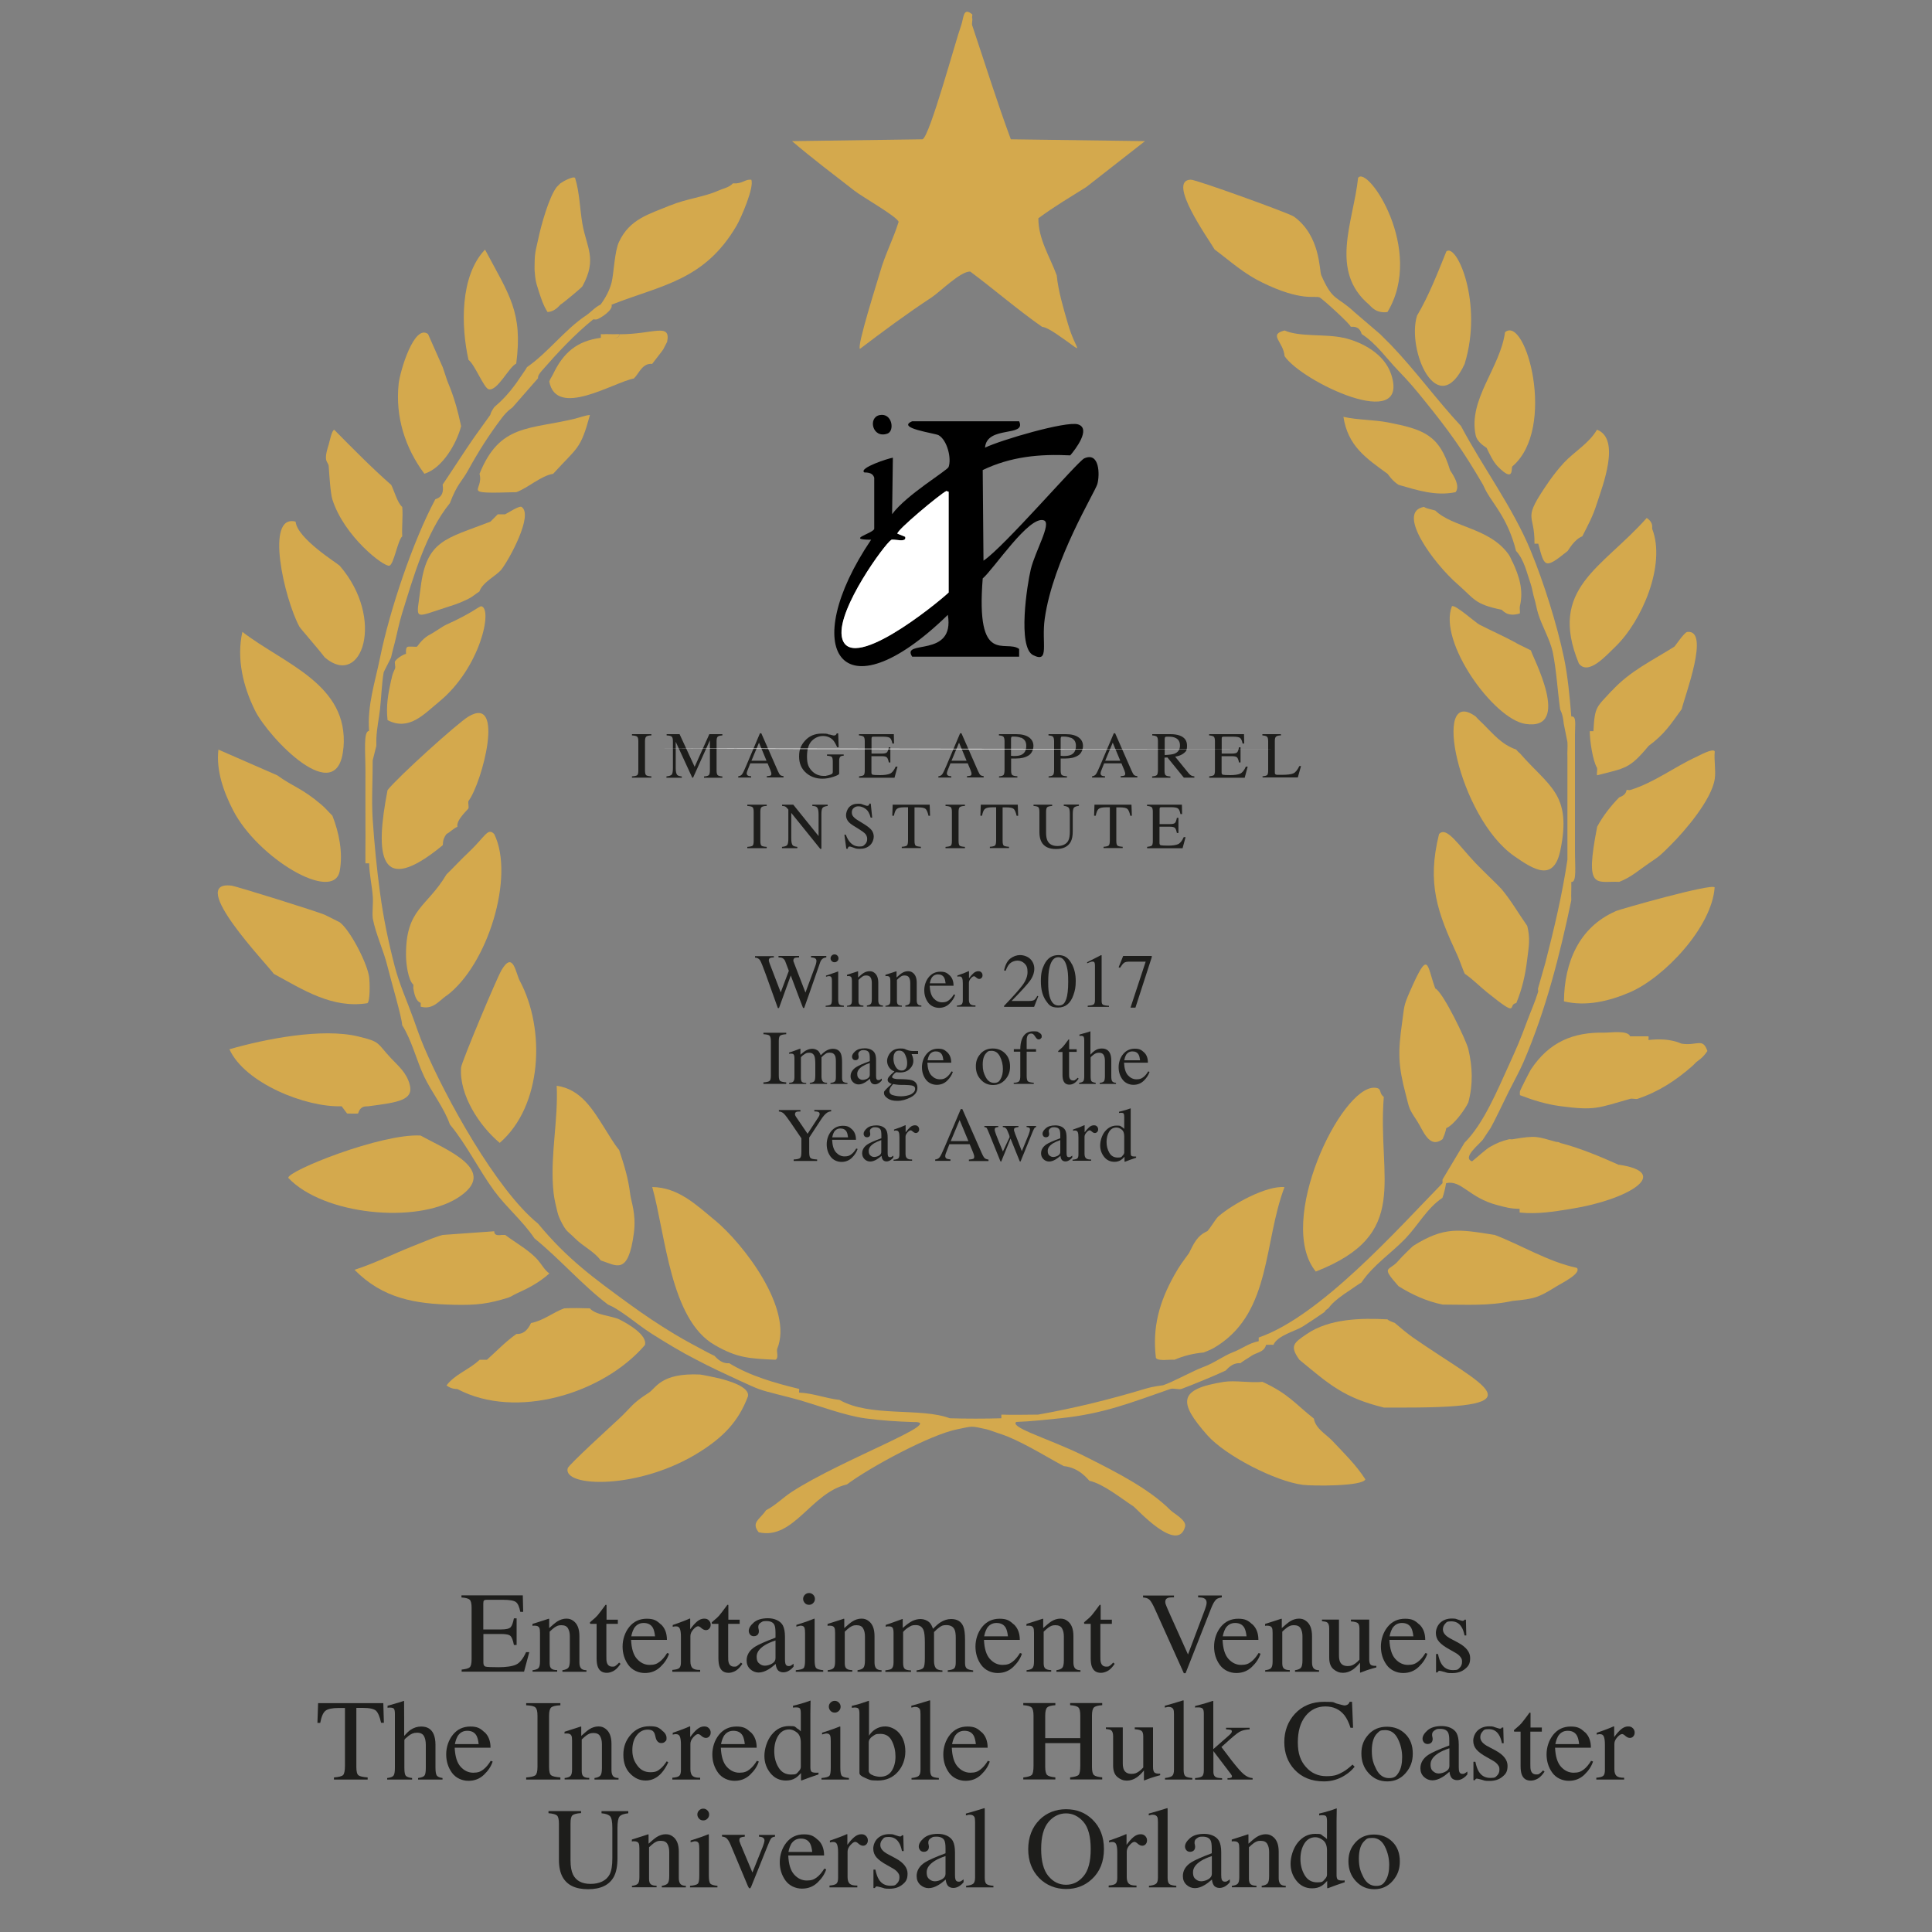 <svg xmlns="http://www.w3.org/2000/svg" viewBox="0 0 2000 2000"><rect x="0" y="0" width="2000" height="2000" fill="#808080" stroke="none"/><defs><style>      .cls-1 {        fill: #d4a94d;      }      .cls-2 {        fill: #1d1d1b;      }      .cls-3 {        isolation: isolate;      }      .cls-4 {        fill: #fff;      }      .cls-5 {        fill: #fdfdfd;      }    </style></defs><g><g id="Layer_1"><path d="M910.6,429.7c13.1-2.6,15.8,16.5,8,19.2-15.6,5.4-20.3-16.8-8-19.2Z"></path><path d="M944.3,436.1h110.7c7.9,16.7-33.5,4-35.3,27.3,16.3-7.9,84.1-27.8,96.2-24.1,14,4.3-2.8,26.1-8,32.1-31.8-1.6-61.7,1.3-90.6,15.2.3,31.3.5,62.6.8,93.8,21-13.8,97.5-102.8,104.3-105.9,15.9-7.1,16.2,17,13.6,26.5-2.1,8-46,78.7-54.5,139.5-3.6,25.4,5.4,46.4-12,37.7-16.3-8.1-6.3-73-2.4-89,4.6-18.8,21.7-47.5,13.6-50.5-15.2-5.7-52.1,50.6-63.4,60.1-7.3,91.7,23.8,62.6,37.7,73v8h-110.7c-12-18.3,44.5,2.1,36.9-43.3-111.3,108.2-155.8,35.2-79.4-77.8-26.8,0,1.6-6.3,3.2-11.2v-52.9c-1.8-6.6-9.9-5.2-10.4-5.6-5.7-4.7,25.6-14.7,29.7-15.2-.3,19.5-.5,39-.8,58.5,14.6-20,57.3-45.3,58.5-48.9,3.2-9-1.5-27.9-10.4-32.9-3.8-2.1-44.4-7.3-27.3-14.4h0ZM979.6,508.3c-5.9,2.7-52.1,41.1-50.5,44.1,2.7,1.1,5.3,2.1,8,3.2,2,6.7-12.2,1.8-14.4,3.2-6.8,4.3-55.4,70.8-51.3,99.4,5.9,41.8,97.9-32.9,110.7-44.9v-104.3c-.8-.3-1.6-.5-2.4-.8h0Z"></path><path class="cls-4" d="M979.6,508.3c.8.3,1.6.5,2.4.8v104.3c-12.8,12-104.8,86.8-110.7,44.9-4-28.6,44.5-95.2,51.3-99.4,2.2-1.4,16.5,3.5,14.4-3.2-2.7-1.1-5.3-2.1-8-3.2-1.6-3,44.6-41.4,50.5-44.1h0Z"></path><g><path class="cls-2" d="M654.2,803.7c2.8-.2,4.6-.6,5.4-1.2.8-.6,1.2-2.2,1.2-4.9v-30.2c0-2.5-.4-4.1-1.2-4.8s-2.6-1.1-5.4-1.3v-1.3h20.1v1.3c-2.8,0-4.6.6-5.4,1.3-.8.7-1.2,2.3-1.2,4.8v30.2c0,2.6.4,4.2,1.2,4.9.8.6,2.6,1,5.4,1.2v1.3h-20.1v-1.3Z"></path><path class="cls-2" d="M690,803.7c2.8-.3,4.6-.9,5.4-1.9.8-1,1.2-3.3,1.2-6.8v-27.6c0-2.5-.4-4-1.2-4.8-.8-.7-2.5-1.2-5.3-1.3v-1.3h13.4l15.6,33.8,15.2-33.8h13.5v1.3c-2.5.2-4.1.6-4.9,1.4s-1.1,2.3-1.1,4.7v30.2c0,2.5.4,4.1,1.1,4.8.7.7,2.4,1.2,4.9,1.4v1.3h-19v-1.3c2.7-.2,4.4-.7,5.1-1.5.7-.8,1-2.6,1-5.5v-30.5l-17.4,38.7h-.9l-17.1-37.1v27.1c0,3.7.5,6.1,1.6,7.3.7.7,2.3,1.2,4.7,1.5v1.3h-15.9v-1.3h.1Z"></path><path class="cls-2" d="M764.2,804.9v-1.3c1.7-.2,3.1-.9,3.9-2,.9-1.1,2.4-4.2,4.5-9.2l14.1-33.3h1.4l16.9,38.5c1.1,2.6,2,4.1,2.7,4.7.7.6,1.8,1,3.4,1.2v1.3h-17.3v-1.3c2-.2,3.3-.4,3.8-.6.6-.3.9-.9.9-1.9s0-.9-.3-1.7-.5-1.7-.9-2.6l-2.7-6.5h-17.9c-1.8,4.4-2.8,7.2-3.2,8.1-.3,1-.5,1.8-.5,2.3,0,1.1.5,1.9,1.4,2.4.6.3,1.7.5,3.2.6v1.3h-13.5,0ZM793.5,787.5l-7.8-18.7-7.8,18.7h15.6Z"></path><path class="cls-2" d="M858.7,760.3c2.5.7,4,1.1,4.4,1.1,1,0,1.7-.2,2.1-.6s.8-.9,1-1.6h1.5l.5,14.3h-1.6c-1.4-3.3-2.8-5.7-4.3-7.4-2.7-2.8-6.2-4.2-10.4-4.2s-8.2,1.7-11.5,5-5,8.7-5,16.3,1.6,11.1,4.9,14.7c3.3,3.5,7.4,5.3,12.2,5.3s1.8,0,2.9-.2c1.1-.2,2.2-.4,3.1-.7,1.6-.5,2.6-1,3-1.4s.6-1,.6-1.7v-10.8c0-2.6-.4-4.3-1.1-4.9-.7-.6-2.4-1-4.9-1.2v-1.3h17.3v1.3c-1.7,0-2.8.4-3.3.8-.9.7-1.4,2.2-1.4,4.4v13.4c0,.8-2,1.9-5.9,3.2s-7.7,2-11.3,2c-6.6,0-12.2-1.9-16.8-5.8-5-4.3-7.5-10-7.5-17.2s2-11.7,6-16.2c4.4-5,10.2-7.5,17.5-7.5s5.2.4,7.8,1.1l.2-.2Z"></path><path class="cls-2" d="M889.2,803.7c2.5-.3,4.1-.7,4.9-1.3.7-.6,1.1-2.2,1.1-4.8v-30.2c0-2.4-.4-4-1.1-4.7-.7-.7-2.4-1.2-4.9-1.4v-1.3h36.1l.2,9.7h-1.7c-.6-3-1.4-4.9-2.6-5.8-1.1-.9-3.7-1.3-7.7-1.3h-9.2c-1,0-1.6.2-1.8.5s-.3.9-.3,1.8v15.2h10.5c2.9,0,4.7-.4,5.5-1.3.8-.9,1.4-2.6,1.9-5.2h1.6v15.7h-1.6c-.5-2.6-1.2-4.4-2-5.2-.8-.9-2.6-1.3-5.5-1.3h-10.5v16.8c0,1.3.4,2.1,1.3,2.4.9.2,3.4.4,7.7.4s8-.5,10.2-1.5,4.2-3.4,5.9-7.3h1.9l-3.1,11.5h-36.7v-1.3h-.1Z"></path><path class="cls-2" d="M971.4,804.9v-1.3c1.7-.2,3.1-.9,3.9-2,.9-1.1,2.4-4.2,4.5-9.2l14.1-33.3h1.4l16.9,38.5c1.1,2.6,2,4.1,2.7,4.7.7.6,1.8,1,3.4,1.2v1.3h-17.3v-1.3c2-.2,3.3-.4,3.8-.6.6-.3.9-.9.9-1.9s0-.9-.3-1.7-.5-1.7-.9-2.6l-2.7-6.5h-17.9c-1.8,4.4-2.8,7.2-3.2,8.1-.3,1-.5,1.8-.5,2.3,0,1.1.5,1.9,1.4,2.4.6.3,1.7.5,3.2.6v1.3h-13.5,0ZM1000.6,787.5l-7.8-18.7-7.8,18.7h15.6Z"></path><path class="cls-2" d="M1034.1,803.7c2.6-.2,4.2-.8,4.8-1.5.6-.8,1-2.6,1-5.4v-29.4c0-2.4-.4-3.9-1.1-4.7s-2.3-1.2-4.7-1.4v-1.3h17.9c5.7,0,10.1,1.1,13.2,3.3s4.6,5.2,4.6,8.8-1.7,8-5.1,10c-3.4,2.1-7.6,3.1-12.7,3.1s-1.7,0-2.8,0h-2.5v12.3c0,2.6.4,4.2,1.2,4.8.8.7,2.5,1.1,5.3,1.3v1.3h-19v-1.3h-.1ZM1057,763.8c-1.9-.8-4.4-1.3-7.3-1.3s-2.2,0-2.6.4c-.3.3-.5.9-.5,1.8v17.7c1.2,0,2,.2,2.4.2h1.1c3.1,0,5.6-.4,7.4-1.3,3.2-1.6,4.9-4.6,4.9-9.1s-1.8-7-5.4-8.6v.2Z"></path><path class="cls-2" d="M1085.4,803.7c2.6-.2,4.2-.8,4.8-1.5.6-.8,1-2.6,1-5.4v-29.4c0-2.4-.4-3.9-1.1-4.7s-2.3-1.2-4.7-1.4v-1.3h17.9c5.7,0,10.1,1.1,13.2,3.3s4.6,5.2,4.6,8.8-1.7,8-5.1,10c-3.4,2.1-7.6,3.1-12.7,3.1s-1.7,0-2.8,0h-2.5v12.3c0,2.6.4,4.2,1.2,4.8.8.7,2.5,1.1,5.3,1.3v1.3h-19v-1.3h-.1ZM1108.4,763.8c-1.9-.8-4.4-1.3-7.3-1.3s-2.2,0-2.6.4c-.3.3-.5.9-.5,1.8v17.7c1.2,0,2,.2,2.4.2h1.1c3.1,0,5.6-.4,7.4-1.3,3.2-1.6,4.9-4.6,4.9-9.1s-1.8-7-5.4-8.6v.2Z"></path><path class="cls-2" d="M1130.5,804.9v-1.3c1.7-.2,3.1-.9,3.9-2,.9-1.1,2.4-4.2,4.5-9.2l14.1-33.3h1.4l16.9,38.5c1.1,2.6,2,4.1,2.7,4.7.7.6,1.8,1,3.4,1.2v1.3h-17.3v-1.3c2-.2,3.3-.4,3.8-.6.6-.3.9-.9.9-1.9s0-.9-.3-1.7c-.2-.8-.5-1.7-.9-2.6l-2.7-6.5h-17.9c-1.8,4.4-2.8,7.2-3.2,8.1-.3,1-.5,1.8-.5,2.3,0,1.1.5,1.9,1.4,2.4.6.3,1.7.5,3.2.6v1.3h-13.5,0ZM1159.7,787.5l-7.8-18.7-7.8,18.7h15.6Z"></path><path class="cls-2" d="M1192.8,803.7c2.6-.2,4.2-.7,4.9-1.5.6-.8,1-2.6,1-5.4v-29.4c0-2.4-.4-4-1.1-4.7s-2.3-1.2-4.8-1.4v-1.3h18.8c3.9,0,7.2.5,9.8,1.5,5,1.9,7.4,5.3,7.4,10.4s-1.1,6-3.3,7.8c-2.2,1.8-5.2,3-9,3.6l14,17.2c.9,1.1,1.7,1.8,2.6,2.3s2,.8,3.3.9v1.3h-10.9l-17-20.9-3,.2v13.4c0,2.5.4,4.1,1.1,4.8.8.7,2.4,1.1,5,1.3v1.3h-18.9v-1.3h0ZM1216.1,780.1c3.6-1.5,5.4-4.3,5.4-8.3s-1.6-6.6-4.8-8c-1.7-.8-4-1.2-6.9-1.2s-3.1,0-3.5.4c-.4.3-.6.9-.6,1.9v16.7c4.9-.2,8.4-.7,10.5-1.5h0Z"></path><path class="cls-2" d="M1251.7,803.7c2.5-.3,4.1-.7,4.9-1.3.7-.6,1.1-2.2,1.1-4.8v-30.2c0-2.4-.4-4-1.1-4.7s-2.4-1.2-4.9-1.4v-1.3h36.1l.2,9.7h-1.7c-.6-3-1.4-4.9-2.6-5.8-1.1-.9-3.7-1.3-7.7-1.3h-9.2c-1,0-1.6.2-1.8.5-.2.3-.3.9-.3,1.8v15.2h10.5c2.9,0,4.7-.4,5.5-1.3.8-.9,1.4-2.6,1.9-5.2h1.6v15.7h-1.6c-.5-2.6-1.2-4.4-2-5.2-.8-.9-2.6-1.3-5.5-1.3h-10.5v16.8c0,1.3.4,2.1,1.3,2.4.9.2,3.4.4,7.7.4s8-.5,10.2-1.5,4.2-3.4,5.9-7.3h1.9l-3.1,11.5h-36.7v-1.3h-.1Z"></path><path class="cls-2" d="M1306.8,803.7c2.5-.3,4.1-.7,4.9-1.3.7-.6,1.1-2.2,1.1-4.8v-30.2c0-2.4-.4-4-1.1-4.7s-2.4-1.2-4.9-1.4v-1.3h19.2v1.3c-2.5,0-4.2.5-5,1.2-.9.7-1.3,2.2-1.3,4.4v32.6c0,.8,0,1.3.4,1.8.3.4.8.7,1.7.8.5,0,1,0,1.6,0h3.2c6,0,10.1-.5,12.3-1.5s4.2-3.5,6.2-7.6h1.7l-3.3,11.8h-36.5v-1.3h-.2Z"></path></g><g><path class="cls-2" d="M773.6,876.7c2.8-.2,4.6-.6,5.4-1.2.8-.6,1.2-2.2,1.2-4.9v-30.2c0-2.5-.4-4.1-1.2-4.8s-2.6-1.1-5.4-1.3v-1.3h20.1v1.3c-2.8,0-4.6.6-5.4,1.3-.8.7-1.2,2.3-1.2,4.8v30.2c0,2.6.4,4.2,1.2,4.9.8.6,2.6,1,5.4,1.2v1.3h-20.1v-1.3Z"></path><path class="cls-2" d="M809.5,876.7c2.8-.3,4.6-.9,5.4-1.9.8-1,1.2-3.3,1.2-6.8v-29.9l-.9-1.1c-1-1.2-1.8-1.9-2.5-2.2s-1.7-.4-3.1-.5v-1.3h11.6l26.2,32.5v-22.6c0-3.7-.6-6.1-1.7-7.2s-2.3-1.2-4.8-1.4v-1.3h15.9v1.3c-2.6.3-4.3.9-5.2,1.9s-1.3,3.3-1.3,6.8v35.7h-1.2l-30-37.2v26.4c0,3.7.5,6.1,1.6,7.3.7.7,2.3,1.2,4.7,1.5v1.3h-15.9v-1.3Z"></path><path class="cls-2" d="M875.7,864.3c1.1,3.1,2.5,5.5,4,7.3,2.7,3.2,6,4.7,10,4.7s4-.7,5.6-2.1c1.6-1.4,2.4-3.3,2.4-5.7s-.8-4.1-2.4-5.8c-1-1-3.2-2.6-6.6-4.7l-5.8-3.6c-1.7-1.1-3.1-2.2-4.2-3.3-1.9-2.1-2.9-4.5-2.9-7.1s1.1-6.3,3.4-8.6c2.3-2.3,5.3-3.4,9.1-3.4s3.4.4,5.6,1.1c2.2.8,3.4,1.1,3.7,1.1.8,0,1.4-.2,1.7-.6.3-.4.6-1,.7-1.7h1.4l1.5,14.5h-1.6c-1.1-4.4-2.9-7.4-5.3-9.1-2.4-1.7-4.9-2.6-7.2-2.6s-3.5.5-4.9,1.6-2.1,2.6-2.1,4.6.5,3.2,1.6,4.5,2.7,2.6,4.9,3.9l6,3.7c3.7,2.3,6.4,4.4,7.9,6.3,1.5,1.9,2.3,4.2,2.3,6.9s-1.3,6.5-4,8.9-6.1,3.6-10.3,3.6-4.3-.4-6.6-1.2-3.6-1.2-3.9-1.2c-.8,0-1.3.2-1.6.7s-.5,1-.5,1.6h-1.5l-2-14.5h1.6v.2Z"></path><path class="cls-2" d="M924,833h38.4l.4,11.5h-1.6c-.8-3.6-1.8-6-3-7.1s-3.8-1.6-7.7-1.6h-3.8v34.7c0,2.6.4,4.2,1.2,4.9.8.6,2.6,1,5.4,1.2v1.3h-19.8v-1.3c2.9-.2,4.7-.7,5.4-1.4s1.1-2.6,1.1-5.5v-34h-3.8c-3.8,0-6.3.5-7.7,1.6s-2.4,3.4-3.1,7.1h-1.7l.4-11.5h-.1Z"></path><path class="cls-2" d="M978.8,876.7c2.8-.2,4.6-.6,5.4-1.2.8-.6,1.2-2.2,1.2-4.9v-30.2c0-2.5-.4-4.1-1.2-4.8s-2.6-1.1-5.4-1.3v-1.3h20.1v1.3c-2.8,0-4.6.6-5.4,1.3-.8.7-1.2,2.3-1.2,4.8v30.2c0,2.6.4,4.2,1.2,4.9.8.6,2.6,1,5.4,1.2v1.3h-20.1v-1.3Z"></path><path class="cls-2" d="M1015.2,833h38.4l.4,11.5h-1.6c-.8-3.6-1.8-6-3-7.1s-3.8-1.6-7.7-1.6h-3.8v34.7c0,2.6.4,4.2,1.2,4.9.8.6,2.6,1,5.4,1.2v1.3h-19.8v-1.3c2.9-.2,4.7-.7,5.4-1.4.7-.7,1.1-2.6,1.1-5.5v-34h-3.8c-3.8,0-6.3.5-7.7,1.6s-2.4,3.4-3.1,7.1h-1.7l.4-11.5h0Z"></path><path class="cls-2" d="M1089.2,833v1.3c-2.6.2-4.3.6-5.1,1.3-.8.7-1.2,2.3-1.2,4.8v21.7c0,3.6.5,6.3,1.5,8.3,1.8,3.6,5.2,5.4,10.3,5.4s9.3-1.9,11.2-5.6c1.1-2.1,1.6-5.3,1.6-9.6v-17.7c0-3.7-.4-6-1.3-6.9s-2.6-1.5-5-1.8v-1.3h15.7v1.3c-2.6.3-4.3.9-5.2,1.9-.8,1-1.2,3.3-1.2,6.8v17.7c0,4.7-.7,8.3-2.2,11-2.7,4.8-7.7,7.3-15.1,7.3s-12.3-2.4-15-7.2c-1.4-2.6-2.2-5.9-2.2-10.1v-21.2c0-2.5-.4-4.1-1.1-4.8s-2.4-1.1-5-1.3v-1.3h19.3,0Z"></path><path class="cls-2" d="M1132.9,833h38.4l.4,11.5h-1.6c-.8-3.6-1.8-6-3-7.1s-3.8-1.6-7.7-1.6h-3.8v34.7c0,2.6.4,4.2,1.2,4.9.8.6,2.6,1,5.4,1.2v1.3h-19.8v-1.3c2.9-.2,4.7-.7,5.4-1.4.7-.7,1.1-2.6,1.1-5.5v-34h-3.8c-3.8,0-6.3.5-7.7,1.6-1.4,1.1-2.4,3.4-3.1,7.1h-1.7l.4-11.5h-.1Z"></path><path class="cls-2" d="M1187.4,876.7c2.5-.3,4.1-.7,4.9-1.3.7-.6,1.1-2.2,1.1-4.8v-30.2c0-2.4-.4-4-1.1-4.7s-2.4-1.2-4.9-1.4v-1.3h36.1l.2,9.7h-1.7c-.6-3-1.4-4.9-2.6-5.8-1.1-.9-3.7-1.3-7.7-1.3h-9.2c-1,0-1.6.2-1.8.5-.2.3-.3.9-.3,1.8v15.2h10.5c2.9,0,4.7-.4,5.5-1.3.8-.9,1.4-2.6,1.9-5.2h1.6v15.7h-1.6c-.5-2.6-1.2-4.4-2-5.2-.8-.9-2.6-1.3-5.5-1.3h-10.5v16.8c0,1.3.4,2.1,1.3,2.4.9.2,3.4.4,7.7.4s8-.5,10.2-1.5,4.2-3.4,5.9-7.3h1.9l-3.1,11.5h-36.7v-1.3h-.1Z"></path></g><path class="cls-5" d="M1320.1,771.5h-639.4,639.4Z"></path><path class="cls-5" d="M1320.9,775.5c-213.6,0-427.4.7-641-.8l641,.8Z"></path><g class="cls-3"><path class="cls-2" d="M477.6,1728.4c4.4-.5,7.3-1.2,8.6-2.4,1.3-1.1,2-3.9,2-8.4v-53.2c0-4.2-.6-7-1.9-8.3-1.3-1.3-4.1-2.1-8.6-2.4v-2.2h63.5l.4,17.1h-3c-1-5.3-2.5-8.7-4.6-10.2-2-1.5-6.5-2.3-13.5-2.3h-16.3c-1.8,0-2.8.3-3.3.8-.4.6-.6,1.6-.6,3.2v26.7h18.5c5.1,0,8.4-.8,9.8-2.3,1.4-1.5,2.5-4.6,3.4-9.2h2.8v27.6h-2.8c-.9-4.6-2-7.7-3.4-9.2-1.4-1.5-4.6-2.2-9.7-2.2h-18.5v29.6c0,2.4.8,3.8,2.3,4.2,1.5.4,6,.6,13.5.6s14.1-.9,18-2.7c3.9-1.8,7.3-6.1,10.4-12.9h3.3l-5.4,20.2h-64.6v-2.2Z"></path><path class="cls-2" d="M551.5,1729c2.8-.4,4.7-1,5.8-2.1,1.1-1,1.7-3.3,1.7-6.9v-29.7c0-2.5-.2-4.2-.7-5.2-.7-1.5-2.3-2.2-4.6-2.2s-.7,0-1.1,0c-.4,0-.8,0-1.4.2v-2c1.6-.5,5.4-1.7,11.3-3.6l5.5-1.8c.3,0,.4,0,.5.3,0,.2,0,.5,0,.8v8.6c3.6-3.3,6.4-5.6,8.4-6.9,3-1.9,6.2-2.9,9.4-2.9s5.1.8,7.2,2.3c4.2,3,6.3,8.2,6.3,15.8v27.3c0,2.8.6,4.8,1.7,6.1,1.1,1.2,3,1.9,5.6,1.9v1.6h-24.9v-1.6c2.8-.4,4.8-1.2,6-2.4,1.1-1.2,1.7-3.8,1.7-7.7v-24.9c0-3.3-.6-6.1-1.9-8.3-1.2-2.2-3.5-3.3-6.9-3.3s-4.6.8-7,2.3c-1.3.9-3,2.4-5.1,4.4v32.7c0,2.8.6,4.7,1.9,5.6,1.2,1,3.2,1.5,5.9,1.5v1.6h-25.5v-1.6Z"></path><path class="cls-2" d="M639.6,1676.8v4.2h-11.9v33.6c-.1,3,.1,5.2.6,6.7.9,2.7,2.8,4,5.5,4s2.6-.3,3.6-1c1-.7,2.2-1.7,3.5-3.2l1.5,1.3-1.3,1.8c-2,2.7-4.2,4.7-6.4,5.8-2.3,1.1-4.4,1.7-6.5,1.7-4.6,0-7.7-2-9.3-6.1-.9-2.2-1.3-5.3-1.3-9.2v-35.4h-6.4c-.2-.1-.3-.2-.4-.4,0-.1-.1-.3-.1-.5,0-.4,0-.7.3-.9s.7-.7,1.7-1.5c2.7-2.2,4.6-4,5.8-5.4,1.2-1.4,4-5,8.4-11,.5,0,.8,0,.9.1,0,0,.1.4.1.9v14.4h11.8Z"></path><path class="cls-2" d="M684.2,1681.5c4.1,3.8,6.2,9.2,6.2,16.1h-37.1c.4,9,2.4,15.6,6.1,19.7,3.7,4.1,8.1,6.2,13.1,6.2s7.5-1.1,10.3-3.2c2.8-2.1,5.4-5.2,7.8-9.1l2,.7c-1.6,5-4.6,9.5-9,13.7s-9.7,6.3-16.1,6.3-13-2.8-17-8.3c-4-5.5-6-11.9-6-19.1s2.3-14.6,6.9-20.3c4.6-5.7,10.7-8.5,18.1-8.5s10.3,1.9,14.4,5.7ZM656.2,1686c-1.2,2.1-2.1,4.8-2.7,7.9h24.6c-.4-3.9-1.2-6.8-2.2-8.7-1.9-3.4-5.1-5.1-9.6-5.1s-7.8,2-10.2,5.9Z"></path><path class="cls-2" d="M696,1728.7c3.6-.3,6-.9,7.1-1.9,1.2-1,1.8-3,1.8-6.1v-26.3c0-3.9-.4-6.6-1.1-8.3-.7-1.7-2-2.5-3.9-2.5s-.9,0-1.5.1c-.6,0-1.3.2-2,.4v-1.9c2.2-.8,4.5-1.6,6.8-2.4s3.9-1.4,4.8-1.8c1.9-.7,3.9-1.6,6-2.5.3,0,.4,0,.5.3,0,.2,0,.6,0,1.2v9.6c2.5-3.5,4.9-6.2,7.2-8.1,2.3-1.9,4.7-2.9,7.2-2.9s3.6.6,4.9,1.8c1.2,1.2,1.9,2.7,1.9,4.5s-.5,2.9-1.4,4c-1,1.1-2.2,1.6-3.6,1.6s-3-.7-4.5-2c-1.5-1.4-2.7-2-3.5-2-1.4,0-3,1.1-5,3.3-2,2.2-3,4.5-3,6.8v26.3c0,3.3.8,5.7,2.3,7,1.6,1.3,4.1,1.9,7.8,1.8v1.9h-28.8v-1.9Z"></path><path class="cls-2" d="M765.7,1676.8v4.2h-11.9v33.6c-.1,3,.1,5.2.6,6.7.9,2.7,2.8,4,5.5,4s2.6-.3,3.6-1c1-.7,2.2-1.7,3.5-3.2l1.5,1.3-1.3,1.8c-2,2.7-4.2,4.7-6.4,5.8-2.3,1.1-4.4,1.7-6.5,1.7-4.6,0-7.7-2-9.3-6.1-.9-2.2-1.3-5.3-1.3-9.2v-35.4h-6.4c-.2-.1-.3-.2-.4-.4,0-.1-.1-.3-.1-.5,0-.4,0-.7.3-.9s.7-.7,1.7-1.5c2.7-2.2,4.6-4,5.8-5.4,1.2-1.4,4-5,8.4-11,.5,0,.8,0,.9.1,0,0,.1.4.1.9v14.4h11.8Z"></path><path class="cls-2" d="M781.4,1704.8c3.6-2.3,10.7-5.5,21.4-9.5v-5c0-4-.4-6.7-1.2-8.3-1.3-2.6-4.1-3.9-8.2-3.9s-3.9.5-5.7,1.5c-1.8,1.1-2.7,2.5-2.7,4.3s0,1.3.3,2.4c.2,1.1.3,1.8.3,2.1,0,2.2-.7,3.7-2.2,4.6-.8.5-1.8.8-2.9.8-1.8,0-3.1-.6-4-1.7-.9-1.1-1.4-2.4-1.4-3.8,0-2.7,1.7-5.6,5.1-8.6,3.4-3,8.3-4.5,14.8-4.5s12.7,2.5,15.4,7.4c1.4,2.7,2.2,6.6,2.2,11.7v23.4c0,2.3.2,3.8.5,4.7.5,1.5,1.6,2.3,3.2,2.3s1.6-.1,2.2-.4,1.6-.9,3-2v3c-1.2,1.5-2.6,2.8-4,3.7-2.2,1.5-4.4,2.2-6.7,2.2s-4.6-.9-5.8-2.6c-1.2-1.7-1.8-3.8-2-6.1-3,2.6-5.5,4.5-7.6,5.7-3.5,2.1-6.9,3.2-10.1,3.2s-6.2-1.2-8.7-3.5c-2.5-2.4-3.7-5.3-3.7-9,0-5.6,2.8-10.4,8.5-14.1ZM802.8,1698.2c-4.5,1.5-8.2,3.1-11.1,4.9-5.6,3.5-8.4,7.4-8.4,11.8s1.2,6.2,3.5,7.8c1.5,1.1,3.2,1.6,5.1,1.6s5-.7,7.4-2.2c2.4-1.4,3.5-3.3,3.5-5.5v-18.5Z"></path><path class="cls-2" d="M823.9,1729c4.2-.4,6.8-1.1,7.9-2.1,1.1-1,1.6-3.8,1.6-8.4v-27.9c0-2.5-.2-4.3-.5-5.3-.6-1.6-1.8-2.4-3.7-2.4s-.8,0-1.3.1-1.6.4-3.5.9v-1.8l2.5-.8c6.8-2.2,11.6-3.9,14.2-5,1.1-.5,1.8-.7,2.1-.7,0,.3.1.6.1.9v41.9c0,4.4.5,7.2,1.6,8.4,1.1,1.1,3.5,1.8,7.3,2.2v1.6h-28.4v-1.6ZM833.2,1650.9c1.2-1.2,2.6-1.8,4.3-1.8s3.1.6,4.3,1.8c1.2,1.2,1.8,2.6,1.8,4.3s-.6,3.1-1.8,4.3c-1.2,1.2-2.6,1.8-4.3,1.8s-3.2-.6-4.3-1.8-1.8-2.6-1.8-4.3.6-3.1,1.8-4.3Z"></path><path class="cls-2" d="M857,1729c2.8-.4,4.7-1,5.8-2.1,1.1-1,1.7-3.3,1.7-6.9v-29.7c0-2.5-.2-4.2-.7-5.2-.7-1.5-2.3-2.2-4.6-2.2s-.7,0-1.1,0c-.4,0-.8,0-1.4.2v-2c1.6-.5,5.4-1.7,11.3-3.6l5.5-1.8c.3,0,.4,0,.5.3,0,.2,0,.5,0,.8v8.6c3.6-3.3,6.4-5.6,8.4-6.9,3-1.9,6.2-2.9,9.4-2.9s5.1.8,7.2,2.3c4.2,3,6.3,8.2,6.3,15.8v27.3c0,2.8.6,4.8,1.7,6.1,1.1,1.2,3,1.9,5.6,1.9v1.6h-24.9v-1.6c2.8-.4,4.8-1.2,6-2.4,1.1-1.2,1.7-3.8,1.7-7.7v-24.9c0-3.3-.6-6.1-1.9-8.3-1.2-2.2-3.5-3.3-6.9-3.3s-4.6.8-7,2.3c-1.3.9-3,2.4-5.1,4.4v32.7c0,2.8.6,4.7,1.9,5.6,1.2,1,3.2,1.5,5.9,1.5v1.6h-25.5v-1.6Z"></path><path class="cls-2" d="M916.6,1729.1c3-.3,5.1-.8,6.1-1.5,1.6-1.1,2.3-3.4,2.3-6.8v-30.2c0-2.9-.4-4.8-1.1-5.7-.8-.9-2-1.3-3.8-1.3s-1.4,0-1.8.1c-.4,0-.9.2-1.4.4v-2l4.2-1.4c1.5-.5,4-1.4,7.5-2.7,3.5-1.3,5.3-2,5.5-2s.3,0,.4.3c0,.2,0,.6,0,1.1v7.9c3.9-3.5,7.2-5.9,10-7.3,2.8-1.3,5.7-2,8.6-2s7.2,1.4,9.6,4.1c1.2,1.5,2.3,3.5,3.1,6,2.9-2.9,5.4-5.1,7.5-6.5,3.7-2.4,7.5-3.6,11.3-3.6,6.3,0,10.5,2.6,12.6,7.7,1.2,2.9,1.8,7.4,1.8,13.7v24.2c0,2.8.6,4.6,1.8,5.6,1.2,1,3.4,1.6,6.6,2v1.5h-26.3v-1.6c3.4-.3,5.6-1,6.7-2,1.1-1.1,1.6-3.2,1.6-6.4v-25.2c0-3.8-.4-6.6-1.2-8.4-1.4-3.2-4.3-4.8-8.5-4.8s-5,.8-7.5,2.5c-1.4,1-3.2,2.5-5.3,4.7v29.9c0,3.2.6,5.5,1.7,7.2,1.1,1.6,3.5,2.5,7,2.6v1.5h-26.8v-1.5c3.7-.5,6.1-1.4,7.1-2.7,1-1.3,1.5-4.6,1.5-9.8v-16.3c0-6-.4-10.1-1.2-12.4-1.3-3.8-4-5.7-8.2-5.7s-4.7.7-7,2c-2.3,1.3-4.3,3-6.1,5.1v31.9c0,3,.5,5,1.5,6.1,1,1.1,3.3,1.7,6.7,1.8v1.5h-26.6v-1.5Z"></path><path class="cls-2" d="M1049.5,1681.5c4.1,3.8,6.2,9.2,6.2,16.1h-37.1c.4,9,2.4,15.6,6.1,19.7,3.7,4.1,8.1,6.2,13.1,6.2s7.5-1.1,10.3-3.2c2.8-2.1,5.4-5.2,7.8-9.1l2,.7c-1.6,5-4.6,9.5-9,13.7s-9.7,6.3-16.1,6.3-13-2.8-17-8.3c-4-5.5-6-11.9-6-19.1s2.3-14.6,6.9-20.3c4.6-5.7,10.7-8.5,18.1-8.5s10.3,1.9,14.4,5.7ZM1021.5,1686c-1.2,2.1-2.1,4.8-2.7,7.9h24.6c-.4-3.9-1.2-6.8-2.2-8.7-1.9-3.4-5.1-5.1-9.6-5.1s-7.8,2-10.2,5.9Z"></path><path class="cls-2" d="M1062.9,1729c2.8-.4,4.7-1,5.8-2.1,1.1-1,1.7-3.3,1.7-6.9v-29.7c0-2.5-.2-4.2-.7-5.2-.7-1.5-2.3-2.2-4.6-2.2s-.7,0-1.1,0c-.4,0-.8,0-1.4.2v-2c1.6-.5,5.4-1.7,11.3-3.6l5.5-1.8c.3,0,.4,0,.5.3,0,.2,0,.5,0,.8v8.6c3.6-3.3,6.4-5.6,8.4-6.9,3-1.9,6.2-2.9,9.4-2.9s5.1.8,7.2,2.3c4.2,3,6.3,8.2,6.3,15.8v27.3c0,2.8.6,4.8,1.7,6.1,1.1,1.2,3,1.9,5.6,1.9v1.6h-24.9v-1.6c2.8-.4,4.8-1.2,6-2.4,1.1-1.2,1.7-3.8,1.7-7.7v-24.9c0-3.3-.6-6.1-1.9-8.3-1.2-2.2-3.5-3.3-6.9-3.3s-4.6.8-7,2.3c-1.3.9-3,2.4-5.1,4.4v32.7c0,2.8.6,4.7,1.9,5.6s3.2,1.5,5.9,1.5v1.6h-25.5v-1.6Z"></path><path class="cls-2" d="M1151,1676.8v4.2h-11.9v33.6c-.1,3,.1,5.2.6,6.7.9,2.7,2.8,4,5.5,4s2.6-.3,3.7-1c1-.7,2.2-1.7,3.5-3.2l1.5,1.3-1.3,1.8c-2,2.7-4.2,4.7-6.4,5.8-2.3,1.1-4.4,1.7-6.5,1.7-4.6,0-7.7-2-9.3-6.1-.9-2.2-1.3-5.3-1.3-9.2v-35.4h-6.4c-.2-.1-.3-.2-.4-.4,0-.1-.1-.3-.1-.5,0-.4,0-.7.3-.9.2-.2.7-.7,1.7-1.5,2.7-2.2,4.6-4,5.8-5.4s4-5,8.4-11c.5,0,.8,0,.9.1,0,0,.1.4.1.9v14.4h11.8Z"></path><path class="cls-2" d="M1215.3,1651.5v2c-3,0-5,.2-6.1.6-1.9.6-2.9,1.9-2.9,3.9s.3,2.4,1,4.2c.7,1.8,1.9,4.7,3.8,8.9l18.7,41.6,17-45.1c.8-2,1.3-3.7,1.7-5.1.4-1.4.6-2.5.6-3.4,0-2.3-1-3.9-3-4.7-1.2-.5-3.1-.8-5.8-.8v-2h24.5v2c-2.5.4-4.4,1-5.6,2-1.8,1.5-3.6,4.6-5.4,9.2l-26.5,67.3h-1.8l-29.6-65.7c-2.5-5.6-4.5-9-6-10.4-1.5-1.4-3.7-2.1-6.6-2.3v-2h31.9Z"></path><path class="cls-2" d="M1296.5,1681.5c4.1,3.8,6.2,9.2,6.2,16.1h-37.1c.4,9,2.4,15.6,6.1,19.7,3.7,4.1,8.1,6.2,13.1,6.2s7.5-1.1,10.3-3.2c2.8-2.1,5.4-5.2,7.8-9.1l2,.7c-1.6,5-4.6,9.5-9,13.7s-9.7,6.3-16.1,6.3-13-2.8-17-8.3c-4-5.5-6-11.9-6-19.1s2.3-14.6,6.9-20.3c4.6-5.7,10.7-8.5,18.1-8.5s10.3,1.9,14.4,5.7ZM1268.5,1686c-1.2,2.1-2.1,4.8-2.7,7.9h24.6c-.4-3.9-1.2-6.8-2.2-8.7-1.9-3.4-5.1-5.1-9.6-5.1s-7.8,2-10.2,5.9Z"></path><path class="cls-2" d="M1309.9,1729c2.8-.4,4.7-1,5.8-2.1s1.7-3.3,1.7-6.9v-29.7c0-2.5-.2-4.2-.7-5.2-.7-1.5-2.3-2.2-4.6-2.2s-.7,0-1.1,0c-.4,0-.8,0-1.4.2v-2c1.6-.5,5.4-1.7,11.3-3.6l5.5-1.8c.3,0,.4,0,.5.3,0,.2,0,.5,0,.8v8.6c3.6-3.3,6.4-5.6,8.4-6.9,3-1.9,6.2-2.9,9.4-2.9s5.1.8,7.2,2.3c4.2,3,6.3,8.2,6.3,15.8v27.3c0,2.8.6,4.8,1.7,6.1,1.1,1.2,3,1.9,5.6,1.9v1.6h-24.9v-1.6c2.8-.4,4.8-1.2,6-2.4,1.1-1.2,1.7-3.8,1.7-7.7v-24.9c0-3.3-.6-6.1-1.9-8.3-1.2-2.2-3.5-3.3-6.9-3.3s-4.6.8-7,2.3c-1.3.9-3,2.4-5.1,4.4v32.7c0,2.8.6,4.7,1.9,5.6,1.2,1,3.2,1.5,5.9,1.5v1.6h-25.5v-1.6Z"></path><path class="cls-2" d="M1386.1,1676.5v37.4c0,2.6.4,4.8,1.1,6.4,1.4,3,4.1,4.4,7.9,4.4s5.2-.9,7.8-2.6c1.4-1,2.9-2.3,4.4-4v-32c0-3-.6-5-1.8-5.9s-3.5-1.5-7-1.7v-1.9h18.9v41.1c0,2.6.5,4.5,1.4,5.5,1,1,3,1.4,6,1.3v1.6c-2.1.6-3.7,1-4.7,1.3-1,.3-2.7.8-5.1,1.6-1,.3-3.2,1.2-6.7,2.5-.2,0-.3,0-.4-.3,0-.2,0-.4,0-.6v-9.4c-2.6,3.2-5.1,5.5-7.2,7-3.3,2.3-6.8,3.5-10.5,3.5s-6.6-1.2-9.6-3.6c-3-2.4-4.6-6.4-4.6-12v-30.3c0-3.1-.7-5.2-2-6.2-.9-.7-2.7-1.1-5.5-1.4v-1.6h17.5Z"></path><path class="cls-2" d="M1469.2,1681.5c4.1,3.8,6.2,9.2,6.2,16.1h-37.1c.4,9,2.4,15.6,6.1,19.7,3.7,4.1,8.1,6.2,13.1,6.2s7.5-1.1,10.3-3.2,5.4-5.2,7.8-9.1l2,.7c-1.6,5-4.6,9.5-9,13.7s-9.7,6.3-16.1,6.3-13-2.8-17-8.3c-4-5.5-6-11.9-6-19.1s2.3-14.6,6.9-20.3c4.6-5.7,10.7-8.5,18.1-8.5s10.3,1.9,14.4,5.7ZM1441.2,1686c-1.2,2.1-2.1,4.8-2.7,7.9h24.6c-.4-3.9-1.2-6.8-2.2-8.7-1.9-3.4-5.1-5.1-9.6-5.1s-7.8,2-10.2,5.9Z"></path><path class="cls-2" d="M1486.7,1712.2h1.9c.9,4.4,2.1,7.8,3.6,10.2,2.7,4.4,6.7,6.5,11.9,6.5s5.2-.8,6.9-2.4c1.7-1.6,2.5-3.7,2.5-6.3s-.5-3.2-1.5-4.7c-1-1.5-2.7-3-5.1-4.4l-6.5-3.7c-4.8-2.6-8.3-5.2-10.6-7.8-2.3-2.6-3.4-5.7-3.4-9.2s1.6-7.9,4.7-10.7c3.1-2.8,7-4.2,11.7-4.2s4.3.4,6.8,1.2c2.5.8,3.9,1.2,4.2,1.2.7,0,1.2,0,1.5-.3.3-.2.6-.5.8-.9h1.4l.4,16.3h-1.8c-.8-3.8-1.8-6.7-3.2-8.8-2.4-3.9-5.9-5.8-10.5-5.8s-4.9.8-6.4,2.5c-1.6,1.7-2.3,3.6-2.3,5.9,0,3.6,2.7,6.8,8.1,9.6l7.7,4.1c8.3,4.5,12.4,9.8,12.4,15.8s-1.7,8.4-5.2,11.3c-3.4,2.9-7.9,4.4-13.5,4.4s-5-.4-7.9-1.2c-3-.8-4.7-1.2-5.2-1.2s-.9.2-1.2.5c-.4.3-.6.7-.8,1.2h-1.5v-18.9Z"></path></g><g class="cls-3"><path class="cls-2" d="M329.2,1763.1h67.6l.6,20.3h-2.9c-1.4-6.4-3.2-10.5-5.3-12.5-2.2-1.9-6.7-2.9-13.6-2.9h-6.7v61.2c0,4.6.7,7.5,2.2,8.6,1.4,1.1,4.6,1.8,9.5,2.2v2.2h-34.9v-2.2c5.1-.4,8.2-1.2,9.5-2.5,1.2-1.3,1.9-4.5,1.9-9.6v-59.8h-6.7c-6.6,0-11.1,1-13.5,2.9-2.4,1.9-4.2,6.1-5.4,12.5h-2.9l.7-20.3Z"></path><path class="cls-2" d="M401,1840.6c3.2-.4,5.3-1.2,6.3-2.4s1.5-3.9,1.5-8.1v-56.1c0-2.2-.3-3.8-.8-4.8-.6-1-1.9-1.5-4.1-1.5s-.8,0-1.3,0-.9.1-1.4.2v-2.1c1.7-.5,3.8-1.1,6.3-1.8,2.5-.7,4.3-1.2,5.2-1.5l5.6-1.8v.4c.1,0,.1,35.9.1,35.9,2.5-2.8,4.6-4.9,6.5-6.2,3.4-2.3,7.1-3.5,11.1-3.5,6.3,0,10.6,2.6,12.9,7.9,1.2,2.8,1.9,6.5,1.9,11v23.8c0,4.1.5,6.8,1.4,8.1,1,1.2,2.9,2.1,5.9,2.5v1.6h-25.3v-1.6c3.4-.5,5.6-1.3,6.5-2.4,1-1.1,1.5-3.8,1.5-8.1v-23.7c0-3.8-.6-6.8-1.9-9.2-1.3-2.3-3.6-3.5-7.2-3.5s-6,1.1-8.8,3.3c-2.8,2.2-4.3,3.6-4.3,4.3v28.8c0,4.4.5,7.1,1.5,8.2,1,1.1,3.2,1.9,6.5,2.3v1.6h-25.8v-1.6Z"></path><path class="cls-2" d="M501.6,1793.1c4.1,3.8,6.2,9.2,6.2,16.1h-37.1c.4,9,2.4,15.6,6.1,19.7,3.7,4.1,8.1,6.2,13.1,6.2s7.5-1.1,10.3-3.2c2.8-2.1,5.4-5.2,7.8-9.1l2,.7c-1.6,5-4.6,9.5-9,13.7s-9.7,6.3-16.1,6.3-13-2.8-17-8.3c-4-5.5-6-11.9-6-19.1s2.3-14.6,6.9-20.3c4.6-5.7,10.7-8.5,18.1-8.5s10.3,1.9,14.4,5.7ZM473.6,1797.6c-1.2,2.1-2.1,4.8-2.7,7.9h24.6c-.4-3.9-1.2-6.8-2.2-8.7-1.9-3.4-5.1-5.1-9.6-5.1s-7.8,2-10.2,5.9Z"></path><path class="cls-2" d="M544.7,1840c4.9-.3,8-1.1,9.5-2.2,1.4-1.1,2.2-4,2.2-8.6v-53.2c0-4.4-.7-7.2-2.2-8.5-1.4-1.3-4.6-2-9.5-2.2v-2.2h35.4v2.2c-4.9.2-8,1-9.5,2.2-1.4,1.3-2.2,4.1-2.2,8.5v53.2c0,4.6.7,7.5,2.2,8.6,1.4,1.1,4.6,1.8,9.5,2.2v2.2h-35.4v-2.2Z"></path><path class="cls-2" d="M584.7,1840.6c2.8-.4,4.7-1,5.8-2.1,1.1-1,1.7-3.3,1.7-6.9v-29.7c0-2.5-.2-4.2-.7-5.2-.7-1.5-2.3-2.2-4.6-2.2s-.7,0-1.1,0c-.4,0-.8,0-1.4.2v-2c1.6-.5,5.4-1.7,11.3-3.6l5.5-1.8c.3,0,.4,0,.5.3,0,.2,0,.5,0,.8v8.6c3.6-3.3,6.4-5.6,8.4-6.9,3-1.9,6.2-2.9,9.4-2.9s5.1.8,7.2,2.3c4.2,3,6.3,8.2,6.3,15.8v27.3c0,2.8.6,4.8,1.7,6.1,1.1,1.2,3,1.9,5.6,1.9v1.6h-24.9v-1.6c2.8-.4,4.8-1.2,6-2.4,1.1-1.2,1.7-3.8,1.7-7.7v-24.9c0-3.3-.6-6.1-1.9-8.3-1.2-2.2-3.5-3.3-6.9-3.3s-4.6.8-7,2.3c-1.3.9-3,2.4-5.1,4.4v32.7c0,2.8.6,4.7,1.9,5.6,1.2,1,3.2,1.5,5.9,1.5v1.6h-25.5v-1.6Z"></path><path class="cls-2" d="M684.7,1790.9c3.5,2.5,5.3,5.2,5.3,8.2s-.4,2.5-1.3,3.6c-.9,1.1-2.3,1.7-4.1,1.7s-2.6-.5-3.6-1.4c-1-.9-1.8-2.3-2.2-4.1l-.7-2.8c-.5-2.1-1.4-3.5-2.6-4.4-1.3-.8-3-1.2-5.1-1.2-4.4,0-8.2,1.9-11.2,5.8-3.1,3.9-4.6,9-4.6,15.5s1.7,11.2,5.1,15.8c3.4,4.7,7.9,7,13.6,7s7.6-1.3,10.8-4c1.8-1.5,3.8-3.9,6.1-7.3l1.6,1c-2.2,4.7-4.6,8.4-7,11.1-4.7,5.2-10.2,7.8-16.4,7.8s-11.4-2.4-16.1-7.2c-4.7-4.8-7-11.3-7-19.5s2.5-15,7.7-20.8c5.1-5.8,11.5-8.7,19.3-8.7s9.1,1.3,12.6,3.8Z"></path><path class="cls-2" d="M696,1840.3c3.6-.3,6-.9,7.1-1.9,1.2-1,1.8-3,1.8-6.1v-26.3c0-3.9-.4-6.6-1.1-8.3-.7-1.7-2-2.5-3.9-2.5s-.9,0-1.5.1c-.6,0-1.3.2-2,.4v-1.9c2.2-.8,4.5-1.6,6.8-2.4s3.9-1.4,4.8-1.8c1.9-.7,3.9-1.6,6-2.5.3,0,.4,0,.5.3,0,.2,0,.6,0,1.2v9.6c2.5-3.5,4.9-6.2,7.2-8.1,2.3-1.9,4.7-2.9,7.2-2.9s3.6.6,4.9,1.8c1.2,1.2,1.9,2.7,1.9,4.5s-.5,2.9-1.4,4c-1,1.1-2.2,1.6-3.6,1.6s-3-.7-4.5-2c-1.5-1.4-2.7-2-3.5-2-1.4,0-3,1.1-5,3.3-2,2.2-3,4.5-3,6.8v26.3c0,3.3.8,5.7,2.3,7,1.6,1.3,4.1,1.9,7.8,1.8v1.9h-28.8v-1.9Z"></path><path class="cls-2" d="M777.1,1793.1c4.1,3.8,6.2,9.2,6.2,16.1h-37.1c.4,9,2.4,15.6,6.1,19.7,3.7,4.1,8.1,6.2,13.1,6.2s7.5-1.1,10.3-3.2c2.8-2.1,5.4-5.2,7.8-9.1l2,.7c-1.6,5-4.6,9.5-9,13.7s-9.7,6.3-16.1,6.3-13-2.8-17-8.3c-4-5.5-6-11.9-6-19.1s2.3-14.6,6.9-20.3c4.6-5.7,10.7-8.5,18.1-8.5s10.3,1.9,14.4,5.7ZM749.1,1797.6c-1.2,2.1-2.1,4.8-2.7,7.9h24.6c-.4-3.9-1.2-6.8-2.2-8.7-1.9-3.4-5.1-5.1-9.6-5.1s-7.8,2-10.2,5.9Z"></path><path class="cls-2" d="M824.5,1788.9c1.6.8,3.1,1.9,4.5,3.4v-18.6c0-2.4-.3-4-.8-4.9-.5-.9-1.8-1.3-3.8-1.3s-.9,0-1.2,0c-.4,0-1.1.1-2.3.2v-1.9l4.8-1.2c1.8-.5,3.5-1,5.3-1.5s3.3-1,4.6-1.5c.6-.2,1.7-.6,3.1-1.1h.4c0,.1-.1,6.2-.1,6.2,0,2.2,0,4.5-.1,6.9,0,2.4,0,4.7,0,7v47.7c-.1,2.5.2,4.3.8,5.3.6,1,2.3,1.5,5,1.5s.9,0,1.3,0c.4,0,.9,0,1.3-.1v1.9c-.2,0-3.1,1.1-8.5,2.9l-9.2,3.4-.4-.5v-7.2c-2.2,2.4-4.1,4.1-5.7,5.1-2.8,1.8-6.1,2.6-9.9,2.6-6.6,0-12-2.6-16.1-7.7-4.1-5.1-6.2-11-6.2-17.8s2.5-15.7,7.4-21.8c4.9-6.1,10.9-9.1,18.1-9.1s5.5.6,7.8,1.9ZM826.2,1834.3c1.9-1.8,2.8-3.5,2.8-5.1v-25.1c0-5.1-1.4-8.6-4.1-10.7-2.7-2.1-5.3-3.1-7.9-3.1-4.9,0-8.7,2.2-11.4,6.5-2.7,4.3-4.1,9.7-4.1,16s1.4,11.9,4.4,16.8c2.9,4.9,7.2,7.4,13,7.4s5.5-.9,7.4-2.7Z"></path><path class="cls-2" d="M850.5,1840.6c4.2-.4,6.8-1.1,7.9-2.1,1.1-1,1.6-3.8,1.6-8.4v-27.9c0-2.5-.2-4.3-.5-5.3-.6-1.6-1.8-2.4-3.7-2.4s-.8,0-1.3.1-1.6.4-3.5.9v-1.8l2.5-.8c6.8-2.2,11.6-3.9,14.2-5,1.1-.5,1.8-.7,2.1-.7,0,.3.1.6.1.9v41.9c0,4.4.5,7.2,1.6,8.4,1.1,1.1,3.5,1.8,7.3,2.2v1.6h-28.4v-1.6ZM859.8,1762.5c1.2-1.2,2.6-1.8,4.3-1.8s3.1.6,4.3,1.8c1.2,1.2,1.8,2.6,1.8,4.3s-.6,3.1-1.8,4.3c-1.2,1.2-2.6,1.8-4.3,1.8s-3.2-.6-4.3-1.8-1.8-2.6-1.8-4.3.6-3.1,1.8-4.3Z"></path><path class="cls-2" d="M881.8,1767.9v-2c4.5-1,8.5-2.1,12-3.4,3.6-1.2,5.5-1.9,5.7-1.9,0,.2.1.5.1.7v35.6c1-1.9,2.5-3.6,4.5-5.3,3.6-2.9,7.7-4.4,12.4-4.4s10.6,2.4,14.6,7.2c4,4.8,6.1,11.1,6.1,18.8s-2.6,15.3-7.9,21.2c-5.3,5.9-12.2,8.8-20.7,8.8s-8.6-.9-12.7-2.6c-4.2-1.7-6.2-3.4-6.2-5.1v-61.7c0-2.3-.3-3.9-.9-4.8-.6-1-2.1-1.4-4.3-1.4l-2.6.3ZM904,1838c2.7.9,5,1.3,7,1.3,5.4,0,9.4-2,12.1-6.1,2.6-4.1,3.9-9,3.9-14.8s-1.2-11.1-3.7-16.1c-2.4-4.9-6.4-7.4-11.9-7.4s-5.4.8-8.1,2.5c-2.6,1.7-4,3.8-4,6.4v29.7c.3,2,1.9,3.5,4.5,4.3Z"></path><path class="cls-2" d="M943.6,1840.6c3.6-.4,6.1-1.1,7.4-2.2s1.9-3.3,1.9-6.5v-57.1c0-2.6-.2-4.3-.6-5.3-.8-1.6-2.4-2.5-4.7-2.5s-1.1,0-1.8.2c-.6.1-1.5.3-2.4.5v-1.9c5.3-1.4,11.6-3.3,19-5.6.3,0,.4.1.5.4,0,.2,0,.7,0,1.5v70c0,3.4.6,5.6,1.8,6.6,1.2,1,3.6,1.6,7.2,1.9v1.6h-28.3v-1.6Z"></path><path class="cls-2" d="M1016.2,1793.1c4.1,3.8,6.2,9.2,6.2,16.1h-37.1c.4,9,2.4,15.6,6.1,19.7,3.7,4.1,8.1,6.2,13.1,6.2s7.5-1.1,10.3-3.2c2.8-2.1,5.4-5.2,7.8-9.1l2,.7c-1.6,5-4.6,9.5-9,13.7s-9.7,6.3-16.1,6.3-13-2.8-17-8.3c-4-5.5-6-11.9-6-19.1s2.3-14.6,6.9-20.3c4.6-5.7,10.7-8.5,18.1-8.5s10.3,1.9,14.4,5.7ZM988.3,1797.6c-1.2,2.1-2.1,4.8-2.7,7.9h24.6c-.4-3.9-1.2-6.8-2.2-8.7-1.9-3.4-5.1-5.1-9.6-5.1s-7.8,2-10.2,5.9Z"></path><path class="cls-2" d="M1059.3,1840c4.7-.5,7.6-1.4,8.8-2.6,1.2-1.2,1.8-4.4,1.8-9.6v-51.8c0-4.3-.7-7.1-2-8.4-1.3-1.3-4.2-2.1-8.6-2.4v-2.2h33.2v2.2c-4.4.3-7.2,1.1-8.5,2.4-1.3,1.3-2,4.1-2,8.4v23.3h36.3v-23.3c0-4.3-.6-7.1-1.9-8.4-1.3-1.3-4.1-2.1-8.6-2.4v-2.2h33.2v2.2c-4.4.3-7.3,1.1-8.6,2.4-1.3,1.3-2,4.1-2,8.4v53.2c0,4.3.7,7.1,2,8.3,1.3,1.2,4.2,2,8.6,2.4v2.2h-33.2v-2.2c4.7-.5,7.6-1.3,8.8-2.6,1.1-1.2,1.7-4.4,1.7-9.6v-23.2h-36.3v24.6c0,4.3.7,7.1,2,8.4,1.3,1.2,4.2,2,8.5,2.4v2.2h-33.2v-2.2Z"></path><path class="cls-2" d="M1162.3,1788.1v37.4c0,2.6.4,4.8,1.1,6.4,1.4,3,4.1,4.4,7.9,4.4s5.2-.9,7.8-2.6c1.4-1,2.9-2.3,4.4-4v-32c0-3-.6-5-1.8-5.9s-3.5-1.5-7-1.7v-1.9h18.9v41.1c0,2.6.5,4.5,1.4,5.5,1,1,3,1.4,6,1.3v1.6c-2.1.6-3.7,1-4.7,1.3-1,.3-2.7.8-5.1,1.6-1,.3-3.2,1.2-6.7,2.5-.2,0-.3,0-.3-.3,0-.2,0-.4,0-.6v-9.4c-2.6,3.2-5.1,5.5-7.2,7-3.3,2.3-6.8,3.5-10.5,3.5s-6.6-1.2-9.6-3.6c-3-2.4-4.6-6.4-4.6-12v-30.3c0-3.1-.7-5.2-2-6.2-.9-.7-2.7-1.1-5.5-1.4v-1.6h17.5Z"></path><path class="cls-2" d="M1206,1840.6c3.6-.4,6.1-1.1,7.4-2.2,1.3-1.1,1.9-3.3,1.9-6.5v-57.1c0-2.6-.2-4.3-.6-5.3-.8-1.6-2.4-2.5-4.7-2.5s-1.1,0-1.8.2c-.6.1-1.5.3-2.4.5v-1.9c5.3-1.4,11.6-3.3,19-5.6.3,0,.4.1.5.4,0,.2,0,.7,0,1.5v70c0,3.4.6,5.6,1.8,6.6,1.2,1,3.6,1.6,7.2,1.9v1.6h-28.3v-1.6Z"></path><path class="cls-2" d="M1237,1840.7c3.7-.3,6.2-.9,7.4-1.9s1.8-3.1,1.8-6.3v-58.6c0-2.8-.5-4.5-1.4-5.3-.9-.7-2.3-1.1-4-1.1s-1.4,0-1.9,0c-.5,0-1.1,0-1.8.2v-1.6l5.3-1.4c4-1.1,7.4-2,10.2-3,1.7-.6,2.7-.9,3-.9s.4,0,.4.1c0,0,0,.3,0,.7v49.1l16.2-14.2c1.2-1.1,2-1.9,2.4-2.5.4-.6.6-1.2.6-1.6,0-.9-.4-1.5-1.3-1.7-.9-.2-2.4-.4-4.7-.5v-1.6h24.4v1.6c-4.4.3-7.8,1.1-10.5,2.6-2.6,1.5-7.7,5.7-15.2,12.6l-3.5,3.1,10.7,14.1c5.6,7.1,9.7,11.9,12.6,14.2,2.8,2.3,5.8,3.7,9,3.9v1.5h-26v-1.5h2c.7-.2,1.3-.3,1.8-.5.5-.2.8-.6.8-1.2s0-.8-.3-1.2c-.2-.4-.5-.8-.8-1.3l-18.1-23.8v21.8c0,2.7,1,4.5,3,5.4,1.2.5,3.2.8,6,.9v1.5h-28v-1.5Z"></path><path class="cls-2" d="M1384.1,1763.6c4.6,1.3,7.1,1.9,7.7,1.9,1.1,0,2.2-.3,3.2-.9,1-.6,1.7-1.6,2.1-2.9h2.5l1.1,26.9h-2.7c-1.6-5.3-3.7-9.6-6.2-12.9-4.9-6.2-11.5-9.2-19.8-9.2s-15.2,3.3-20.5,9.9c-5.3,6.6-8,15.7-8,27.3s2.8,19.2,8.4,25.5c5.6,6.4,12.7,9.5,21.2,9.5s11.9-1.5,17.1-4.4c3-1.7,6.3-4.2,9.9-7.6l2.2,2.2c-2.6,3.3-5.9,6.3-9.9,8.8-6.7,4.3-14,6.4-21.8,6.4-12.8,0-23-4.1-30.6-12.3-7-7.6-10.5-17.1-10.5-28.4s3.7-21.4,11-29.3c7.7-8.3,17.8-12.4,30.2-12.4s8.8.6,13.3,1.9Z"></path><path class="cls-2" d="M1416.7,1795.5c4.9-5.4,11.3-8,19-8s14.1,2.5,19.2,7.6c5.1,5.1,7.6,11.8,7.6,20.2s-2.5,14.5-7.4,20.2c-4.9,5.7-11.3,8.6-19,8.6s-13.8-2.7-19-8.2c-5.2-5.5-7.8-12.4-7.8-20.7s2.5-14.3,7.4-19.7ZM1426,1794c-3.9,3.5-5.9,9.7-5.9,18.3s1.6,13.4,4.7,19.4c3.1,6,7.5,9,13.1,9s7.7-2,10.1-6c2.4-4,3.5-9.3,3.5-15.8s-1.5-13.1-4.5-19c-3-6-7.4-8.9-13-8.9s-5.8,1-8,3Z"></path><path class="cls-2" d="M1478.9,1816.4c3.6-2.3,10.7-5.5,21.4-9.5v-5c0-4-.4-6.7-1.2-8.3-1.3-2.6-4.1-3.9-8.2-3.9s-3.9.5-5.7,1.5c-1.8,1.1-2.7,2.5-2.7,4.3s0,1.3.3,2.4c.2,1.1.3,1.8.3,2.1,0,2.2-.7,3.7-2.2,4.6-.8.5-1.8.8-2.9.8-1.8,0-3.1-.6-4-1.7-.9-1.1-1.4-2.4-1.4-3.8,0-2.7,1.7-5.6,5.1-8.6,3.4-3,8.3-4.5,14.8-4.5s12.7,2.5,15.4,7.4c1.4,2.7,2.2,6.6,2.2,11.7v23.4c0,2.3.2,3.8.5,4.7.5,1.5,1.6,2.3,3.2,2.3s1.6-.1,2.2-.4,1.6-.9,3-2v3c-1.2,1.5-2.6,2.8-4,3.7-2.2,1.5-4.4,2.2-6.7,2.2s-4.6-.9-5.8-2.6c-1.2-1.7-1.8-3.8-2-6.1-3,2.6-5.5,4.5-7.6,5.7-3.5,2.1-6.9,3.2-10.1,3.2s-6.2-1.2-8.7-3.5c-2.5-2.4-3.7-5.3-3.7-9,0-5.6,2.8-10.4,8.5-14.1ZM1500.4,1809.8c-4.5,1.5-8.2,3.1-11.1,4.9-5.6,3.5-8.4,7.4-8.4,11.8s1.2,6.2,3.5,7.8c1.5,1.1,3.2,1.6,5.1,1.6s5-.7,7.4-2.2c2.4-1.4,3.5-3.3,3.5-5.5v-18.5Z"></path><path class="cls-2" d="M1525.4,1823.8h1.9c.9,4.4,2.1,7.8,3.6,10.2,2.7,4.4,6.7,6.5,11.9,6.5s5.2-.8,6.9-2.4c1.7-1.6,2.5-3.7,2.5-6.3s-.5-3.2-1.5-4.7c-1-1.5-2.7-3-5.1-4.4l-6.5-3.7c-4.8-2.6-8.3-5.2-10.6-7.8-2.3-2.6-3.4-5.7-3.4-9.2s1.6-7.9,4.7-10.7c3.1-2.8,7-4.2,11.7-4.2s4.3.4,6.8,1.2c2.5.8,3.9,1.2,4.2,1.2.7,0,1.2,0,1.5-.3.3-.2.6-.5.8-.9h1.4l.4,16.3h-1.8c-.8-3.8-1.8-6.7-3.2-8.8-2.4-3.9-5.9-5.8-10.5-5.8s-4.9.8-6.4,2.5c-1.6,1.7-2.3,3.6-2.3,5.9,0,3.6,2.7,6.8,8.1,9.6l7.7,4.1c8.3,4.5,12.4,9.8,12.4,15.8s-1.7,8.4-5.2,11.3c-3.4,2.9-7.9,4.4-13.5,4.4s-5-.4-7.9-1.2c-3-.8-4.7-1.2-5.2-1.2s-.9.2-1.2.5c-.4.3-.6.7-.8,1.2h-1.5v-18.9Z"></path><path class="cls-2" d="M1596.1,1788.4v4.2h-11.9v33.6c-.1,3,.1,5.2.6,6.7.9,2.7,2.8,4,5.5,4s2.6-.3,3.6-1c1-.7,2.2-1.7,3.5-3.2l1.5,1.3-1.3,1.8c-2,2.7-4.2,4.7-6.4,5.8s-4.4,1.7-6.5,1.7c-4.6,0-7.7-2-9.3-6.1-.9-2.2-1.3-5.3-1.3-9.2v-35.4h-6.4c-.2-.1-.3-.2-.4-.4,0-.1-.1-.3-.1-.5,0-.4,0-.7.3-.9.2-.2.7-.7,1.7-1.5,2.7-2.2,4.6-4,5.8-5.4s4-5,8.4-11c.5,0,.8,0,.9.1,0,0,.1.4.1.9v14.4h11.8Z"></path><path class="cls-2" d="M1640.7,1793.1c4.1,3.8,6.2,9.2,6.2,16.1h-37.1c.4,9,2.4,15.6,6.1,19.7,3.7,4.1,8.1,6.2,13.1,6.2s7.5-1.1,10.3-3.2c2.8-2.1,5.4-5.2,7.8-9.1l2,.7c-1.6,5-4.6,9.5-9,13.7s-9.7,6.3-16.1,6.3-13-2.8-17-8.3c-4-5.5-6-11.9-6-19.1s2.3-14.6,6.9-20.3c4.6-5.7,10.7-8.5,18.1-8.5s10.3,1.9,14.4,5.7ZM1612.8,1797.6c-1.2,2.1-2.1,4.8-2.7,7.9h24.6c-.4-3.9-1.2-6.8-2.2-8.7-1.9-3.4-5.1-5.1-9.6-5.1s-7.8,2-10.2,5.9Z"></path><path class="cls-2" d="M1652.5,1840.3c3.6-.3,6-.9,7.1-1.9,1.2-1,1.8-3,1.8-6.1v-26.3c0-3.9-.4-6.6-1.1-8.3-.7-1.7-2-2.5-3.9-2.5s-.9,0-1.5.1c-.6,0-1.3.2-2,.4v-1.9c2.2-.8,4.5-1.6,6.8-2.4,2.3-.8,3.9-1.4,4.8-1.8,1.9-.7,3.9-1.6,6-2.5.3,0,.4,0,.5.3,0,.2,0,.6,0,1.2v9.6c2.5-3.5,4.9-6.2,7.2-8.1,2.3-1.9,4.7-2.9,7.2-2.9s3.6.6,4.9,1.8c1.2,1.2,1.9,2.7,1.9,4.5s-.5,2.9-1.4,4c-1,1.1-2.2,1.6-3.6,1.6s-3-.7-4.5-2c-1.5-1.4-2.7-2-3.5-2-1.4,0-3,1.1-5,3.3-2,2.2-3,4.5-3,6.8v26.3c0,3.3.8,5.7,2.3,7,1.6,1.3,4.1,1.9,7.8,1.8v1.9h-28.8v-1.9Z"></path></g><g class="cls-3"><path class="cls-2" d="M601.5,1874.7v2.2c-4.6.3-7.6,1.1-8.9,2.3-1.4,1.2-2,4-2,8.4v38.3c0,6.3.9,11.2,2.6,14.7,3.2,6.4,9.2,9.6,18.2,9.6s16.3-3.3,19.7-9.8c1.9-3.7,2.8-9.3,2.8-16.9v-31.1c0-6.5-.8-10.6-2.3-12.2-1.6-1.7-4.5-2.7-8.9-3.1v-2.2h27.7v2.2c-4.6.5-7.7,1.6-9.1,3.4-1.4,1.7-2.1,5.7-2.1,12v31.1c0,8.3-1.3,14.7-3.8,19.3-4.7,8.5-13.5,12.8-26.6,12.8s-21.7-4.2-26.4-12.6c-2.5-4.5-3.8-10.5-3.8-17.9v-37.4c0-4.4-.7-7.2-2-8.4-1.3-1.2-4.3-2-8.8-2.4v-2.2h33.9Z"></path><path class="cls-2" d="M654.4,1952.2c2.8-.4,4.7-1,5.8-2.1,1.1-1,1.7-3.3,1.7-6.9v-29.7c0-2.5-.2-4.2-.7-5.2-.7-1.5-2.3-2.2-4.6-2.2s-.7,0-1.1,0c-.4,0-.8,0-1.4.2v-2c1.6-.5,5.4-1.7,11.3-3.6l5.5-1.8c.3,0,.4,0,.5.3,0,.2,0,.5,0,.8v8.6c3.6-3.3,6.4-5.6,8.4-6.9,3-1.9,6.2-2.9,9.4-2.9s5.1.8,7.2,2.3c4.2,3,6.3,8.2,6.3,15.8v27.3c0,2.8.6,4.8,1.7,6.1,1.1,1.2,3,1.9,5.6,1.9v1.6h-24.9v-1.6c2.8-.4,4.8-1.2,6-2.4,1.1-1.2,1.7-3.8,1.7-7.7v-24.9c0-3.3-.6-6.1-1.9-8.3-1.2-2.2-3.5-3.3-6.9-3.3s-4.6.8-7,2.3c-1.3.9-3,2.4-5.1,4.4v32.7c0,2.8.6,4.7,1.9,5.6,1.2,1,3.2,1.5,5.9,1.5v1.6h-25.5v-1.6Z"></path><path class="cls-2" d="M714.4,1952.2c4.2-.4,6.8-1.1,7.9-2.1,1.1-1,1.6-3.8,1.6-8.4v-27.9c0-2.5-.2-4.3-.5-5.3-.6-1.6-1.8-2.4-3.7-2.4s-.8,0-1.3.1-1.6.4-3.5.9v-1.8l2.5-.8c6.8-2.2,11.6-3.9,14.2-5,1.1-.5,1.8-.7,2.1-.7,0,.3.1.6.1.9v41.9c0,4.4.5,7.2,1.6,8.4,1.1,1.1,3.5,1.8,7.3,2.2v1.6h-28.4v-1.6ZM723.7,1874.1c1.2-1.2,2.6-1.8,4.3-1.8s3.1.6,4.3,1.8c1.2,1.2,1.8,2.6,1.8,4.3s-.6,3.1-1.8,4.3c-1.2,1.2-2.6,1.8-4.3,1.8s-3.2-.6-4.3-1.8-1.8-2.6-1.8-4.3.6-3.1,1.8-4.3Z"></path><path class="cls-2" d="M771,1899.5v1.8c-2,.2-3.5.5-4.3.9-.8.4-1.3,1.2-1.3,2.6s0,1.2.3,1.8.5,1.4.9,2.5l12.3,29.3,10.4-25.9c.5-1.3,1-2.6,1.4-4,.4-1.4.7-2.5.7-3.2,0-1.5-.7-2.6-2.2-3.3-.9-.4-2-.6-3.5-.7v-1.8h16.6v1.8c-1.9.2-3.3.8-4.1,1.9-.8,1.1-2.1,3.7-3.6,7.7l-16.9,42c-.3.7-.6,1.2-.8,1.5-.2.3-.5.4-.8.4s-.7-.2-1-.7c-.3-.4-.6-1-.9-1.7l-17.9-42.7c-1.4-3.5-3-5.8-4.6-7.1-1-.7-2.4-1.2-4.3-1.4v-1.8h23.5Z"></path><path class="cls-2" d="M846.9,1904.7c4.1,3.8,6.2,9.2,6.2,16.1h-37.1c.4,9,2.4,15.6,6.1,19.7,3.7,4.1,8.1,6.2,13.1,6.2s7.5-1.1,10.3-3.2c2.8-2.1,5.4-5.2,7.8-9.1l2,.7c-1.6,5-4.6,9.5-9,13.7s-9.7,6.3-16.1,6.3-13-2.8-17-8.3c-4-5.5-6-11.9-6-19.1s2.3-14.6,6.9-20.3c4.6-5.7,10.7-8.5,18.1-8.5s10.3,1.9,14.4,5.7ZM818.9,1909.2c-1.2,2.1-2.1,4.8-2.7,7.9h24.6c-.4-3.9-1.2-6.8-2.2-8.7-1.9-3.4-5.1-5.1-9.6-5.1s-7.8,2-10.2,5.9Z"></path><path class="cls-2" d="M858.7,1951.9c3.6-.3,6-.9,7.1-1.9,1.2-1,1.8-3,1.8-6.1v-26.3c0-3.9-.4-6.6-1.1-8.3-.7-1.7-2-2.5-3.9-2.5s-.9,0-1.5.1c-.6,0-1.3.2-2,.4v-1.9c2.2-.8,4.5-1.6,6.8-2.4s3.9-1.4,4.8-1.8c1.9-.7,3.9-1.6,6-2.5.3,0,.4,0,.5.3,0,.2,0,.6,0,1.2v9.6c2.5-3.5,4.9-6.2,7.2-8.1,2.3-1.9,4.7-2.9,7.2-2.9s3.6.6,4.9,1.8c1.2,1.2,1.9,2.7,1.9,4.5s-.5,2.9-1.4,4c-1,1.1-2.2,1.6-3.6,1.6s-3-.7-4.5-2c-1.5-1.4-2.7-2-3.5-2-1.4,0-3,1.1-5,3.3-2,2.2-3,4.5-3,6.8v26.3c0,3.3.8,5.7,2.3,7,1.6,1.3,4.1,1.9,7.8,1.8v1.9h-28.8v-1.9Z"></path><path class="cls-2" d="M904.3,1935.4h1.9c.9,4.4,2.1,7.8,3.6,10.2,2.7,4.4,6.7,6.5,11.9,6.5s5.2-.8,6.9-2.4c1.7-1.6,2.5-3.7,2.5-6.3s-.5-3.2-1.5-4.7c-1-1.5-2.7-3-5.1-4.4l-6.5-3.7c-4.8-2.6-8.3-5.2-10.6-7.8-2.3-2.6-3.4-5.7-3.4-9.2s1.6-7.9,4.7-10.7c3.1-2.8,7-4.2,11.7-4.2s4.3.4,6.8,1.2c2.5.8,3.9,1.2,4.2,1.2.7,0,1.2,0,1.5-.3.3-.2.6-.5.8-.9h1.4l.4,16.3h-1.8c-.8-3.8-1.8-6.7-3.2-8.8-2.4-3.9-5.9-5.8-10.5-5.8s-4.9.8-6.4,2.5c-1.6,1.7-2.3,3.6-2.3,5.9,0,3.6,2.7,6.8,8.1,9.6l7.7,4.1c8.3,4.5,12.4,9.8,12.4,15.8s-1.7,8.4-5.2,11.3-7.9,4.4-13.5,4.4-5-.4-7.9-1.2c-3-.8-4.7-1.2-5.2-1.2s-.9.2-1.2.5c-.4.3-.6.7-.8,1.2h-1.5v-18.9Z"></path><path class="cls-2" d="M957.4,1928c3.6-2.3,10.7-5.5,21.4-9.5v-5c0-4-.4-6.7-1.2-8.3-1.3-2.6-4.1-3.9-8.2-3.9s-3.9.5-5.7,1.5c-1.8,1.1-2.7,2.5-2.7,4.3s0,1.3.3,2.4c.2,1.1.3,1.8.3,2.1,0,2.2-.7,3.7-2.2,4.6-.8.5-1.8.8-2.9.8-1.8,0-3.1-.6-4-1.7-.9-1.1-1.4-2.4-1.4-3.8,0-2.7,1.7-5.6,5.1-8.6,3.4-3,8.3-4.5,14.8-4.5s12.7,2.5,15.4,7.4c1.4,2.7,2.2,6.6,2.2,11.7v23.4c0,2.3.2,3.8.5,4.7.5,1.5,1.6,2.3,3.2,2.3s1.6-.1,2.2-.4,1.6-.9,3-2v3c-1.2,1.5-2.6,2.8-4,3.7-2.2,1.5-4.4,2.2-6.7,2.2s-4.6-.9-5.8-2.6c-1.2-1.7-1.8-3.8-2-6.1-3,2.6-5.5,4.5-7.6,5.7-3.5,2.1-6.9,3.2-10.1,3.2s-6.2-1.2-8.7-3.5c-2.5-2.4-3.7-5.3-3.7-9,0-5.6,2.8-10.4,8.5-14.1ZM978.8,1921.4c-4.5,1.5-8.2,3.1-11.1,4.9-5.6,3.5-8.4,7.4-8.4,11.8s1.2,6.2,3.5,7.8c1.5,1.1,3.2,1.6,5.1,1.6s5-.7,7.4-2.2c2.4-1.4,3.5-3.3,3.5-5.5v-18.5Z"></path><path class="cls-2" d="M1000.1,1952.2c3.6-.4,6.1-1.1,7.4-2.2,1.3-1.1,1.9-3.3,1.9-6.5v-57.1c0-2.6-.2-4.3-.6-5.3-.8-1.6-2.4-2.5-4.7-2.5s-1.1,0-1.8.2c-.6.1-1.5.3-2.4.5v-1.9c5.3-1.4,11.6-3.3,19-5.6.3,0,.4.1.5.4,0,.2,0,.7,0,1.5v70c0,3.4.6,5.6,1.8,6.6,1.2,1,3.6,1.6,7.2,1.9v1.6h-28.3v-1.6Z"></path><path class="cls-2" d="M1076.4,1883.5c7.4-7,16.4-10.6,27.2-10.6s19.9,3.5,27.2,10.6c8,7.7,12,17.9,12,30.7s-4.1,23.3-12.4,31c-7.4,6.9-16.3,10.3-26.8,10.3s-20.5-3.8-27.9-11.4c-7.5-7.7-11.3-17.7-11.3-29.8s4-23,12-30.7ZM1085.3,1942.1c5,6,11,9,18.2,9s13.1-2.9,18.1-8.8c5-5.9,7.5-15.2,7.5-28.1s-2.5-22.5-7.6-28.3c-5.1-5.8-11.1-8.7-18-8.7s-13.2,3-18.2,9-7.5,15.3-7.5,27.9,2.5,21.9,7.4,27.9Z"></path><path class="cls-2" d="M1147.7,1951.9c3.6-.3,6-.9,7.1-1.9,1.2-1,1.8-3,1.8-6.1v-26.3c0-3.9-.4-6.6-1.1-8.3-.7-1.7-2-2.5-3.9-2.5s-.9,0-1.5.1c-.6,0-1.3.2-2,.4v-1.9c2.2-.8,4.5-1.6,6.8-2.4,2.3-.8,3.9-1.4,4.8-1.8,1.9-.7,3.9-1.6,6-2.5.3,0,.4,0,.5.3,0,.2,0,.6,0,1.2v9.6c2.5-3.5,4.9-6.2,7.2-8.1,2.3-1.9,4.7-2.9,7.2-2.9s3.6.6,4.9,1.8c1.2,1.2,1.9,2.7,1.9,4.5s-.5,2.9-1.4,4c-1,1.1-2.2,1.6-3.6,1.6s-3-.7-4.5-2c-1.5-1.4-2.7-2-3.5-2-1.4,0-3,1.1-5,3.3-2,2.2-3,4.5-3,6.8v26.3c0,3.3.8,5.7,2.3,7,1.6,1.3,4.1,1.9,7.8,1.8v1.9h-28.8v-1.9Z"></path><path class="cls-2" d="M1189.4,1952.2c3.6-.4,6.1-1.1,7.4-2.2,1.3-1.1,1.9-3.3,1.9-6.5v-57.1c0-2.6-.2-4.3-.6-5.3-.8-1.6-2.4-2.5-4.7-2.5s-1.1,0-1.8.2c-.6.1-1.5.3-2.4.5v-1.9c5.3-1.4,11.6-3.3,19-5.6.3,0,.4.1.5.4,0,.2,0,.7,0,1.5v70c0,3.4.6,5.6,1.8,6.6,1.2,1,3.6,1.6,7.2,1.9v1.6h-28.3v-1.6Z"></path><path class="cls-2" d="M1233,1928c3.6-2.3,10.7-5.5,21.4-9.5v-5c0-4-.4-6.7-1.2-8.3-1.3-2.6-4.1-3.9-8.2-3.9s-3.9.5-5.7,1.5c-1.8,1.1-2.7,2.5-2.7,4.3s0,1.3.3,2.4c.2,1.1.3,1.8.3,2.1,0,2.2-.7,3.7-2.2,4.6-.8.5-1.8.8-2.9.8-1.8,0-3.1-.6-4-1.7-.9-1.1-1.4-2.4-1.4-3.8,0-2.7,1.7-5.6,5.1-8.6,3.4-3,8.3-4.5,14.8-4.5s12.7,2.5,15.4,7.4c1.4,2.7,2.2,6.6,2.2,11.7v23.4c0,2.3.2,3.8.5,4.7.5,1.5,1.6,2.3,3.2,2.3s1.6-.1,2.2-.4,1.6-.9,3-2v3c-1.2,1.5-2.6,2.8-4,3.7-2.2,1.5-4.4,2.2-6.7,2.2s-4.6-.9-5.8-2.6c-1.2-1.7-1.8-3.8-2-6.1-3,2.6-5.5,4.5-7.6,5.7-3.5,2.1-6.9,3.2-10.1,3.2s-6.2-1.2-8.7-3.5c-2.5-2.4-3.7-5.3-3.7-9,0-5.6,2.8-10.4,8.5-14.1ZM1254.5,1921.4c-4.5,1.5-8.2,3.1-11.1,4.9-5.6,3.5-8.4,7.4-8.4,11.8s1.2,6.2,3.5,7.8c1.5,1.1,3.2,1.6,5.1,1.6s5-.7,7.4-2.2,3.5-3.3,3.5-5.5v-18.5Z"></path><path class="cls-2" d="M1275.4,1952.2c2.8-.4,4.7-1,5.8-2.1s1.7-3.3,1.7-6.9v-29.7c0-2.5-.2-4.2-.7-5.2-.7-1.5-2.3-2.2-4.6-2.2s-.7,0-1.1,0c-.4,0-.8,0-1.4.2v-2c1.6-.5,5.4-1.7,11.3-3.6l5.5-1.8c.3,0,.4,0,.5.3,0,.2,0,.5,0,.8v8.6c3.6-3.3,6.4-5.6,8.4-6.9,3-1.9,6.2-2.9,9.4-2.9s5.1.8,7.2,2.3c4.2,3,6.3,8.2,6.3,15.8v27.3c0,2.8.6,4.8,1.7,6.1,1.1,1.2,3,1.9,5.6,1.9v1.6h-24.9v-1.6c2.8-.4,4.8-1.2,6-2.4,1.1-1.2,1.7-3.8,1.7-7.7v-24.9c0-3.3-.6-6.1-1.9-8.3-1.2-2.2-3.5-3.3-6.9-3.3s-4.6.8-7,2.3c-1.3.9-3,2.4-5.1,4.4v32.7c0,2.8.6,4.7,1.9,5.6,1.2,1,3.2,1.5,5.9,1.5v1.6h-25.5v-1.6Z"></path><path class="cls-2" d="M1369.2,1900.5c1.6.8,3.1,1.9,4.5,3.4v-18.6c0-2.4-.3-4-.8-4.9-.5-.9-1.8-1.3-3.8-1.3s-.9,0-1.2,0c-.4,0-1.1.1-2.3.2v-1.9l4.8-1.2c1.8-.5,3.5-1,5.3-1.5s3.3-1,4.6-1.5c.6-.2,1.7-.6,3.1-1.1h.4c0,.1-.1,6.2-.1,6.2,0,2.2,0,4.5-.1,6.9,0,2.4,0,4.7,0,7v47.7c-.1,2.5.2,4.3.8,5.3.6,1,2.3,1.5,5,1.5s.9,0,1.3,0c.4,0,.9,0,1.3-.1v1.9c-.2,0-3.1,1.1-8.5,2.9l-9.2,3.4-.4-.5v-7.2c-2.2,2.4-4.1,4.1-5.7,5.1-2.8,1.8-6.1,2.6-9.9,2.6-6.6,0-12-2.6-16.1-7.7-4.1-5.1-6.2-11-6.2-17.8s2.5-15.7,7.4-21.8c4.9-6.1,11-9.1,18.1-9.1s5.5.6,7.8,1.9ZM1370.9,1945.9c1.9-1.8,2.8-3.5,2.8-5.1v-25.1c0-5.1-1.4-8.6-4.1-10.7-2.7-2.1-5.3-3.1-7.9-3.1-4.9,0-8.7,2.2-11.4,6.5-2.7,4.3-4.1,9.7-4.1,16s1.5,11.9,4.4,16.8,7.2,7.4,13,7.4,5.5-.9,7.4-2.7Z"></path><path class="cls-2" d="M1403.3,1907.1c4.9-5.4,11.3-8,19-8s14.1,2.5,19.2,7.6c5.1,5.1,7.6,11.8,7.6,20.2s-2.5,14.5-7.4,20.2c-4.9,5.7-11.3,8.6-19,8.6s-13.8-2.7-19-8.2c-5.2-5.5-7.8-12.4-7.8-20.7s2.5-14.3,7.4-19.7ZM1412.6,1905.6c-3.9,3.5-5.9,9.7-5.9,18.3s1.6,13.4,4.7,19.4c3.1,6,7.5,9,13.1,9s7.7-2,10.1-6,3.5-9.3,3.5-15.8-1.5-13.1-4.5-19c-3-6-7.4-8.9-13-8.9s-5.8,1-8,3Z"></path></g><path class="cls-1" d="M930.2,229.8c-5.3,17.2-14.2,34.2-19,51.4-2.1,7.5-24.9,78.8-20.9,79.9,24.2-18.4,48.8-36.6,74.2-53.3,8.4-5.5,30.5-27.7,40-26.6,24.8,18.5,48.9,39.4,74.2,57.1.7.5,2.6-.9,15.2,7.6,32.4,22,20.2,19.5,11.4-11.4-4.6-16-9.7-32.8-11.4-49.5-7.1-19.4-19-37.2-19-59,15.9-11.9,32.8-21.8,49.5-32.3l60.9-47.6-138.9-1.9c-14.4-38.9-26.8-78.7-40-118-.6-1.9.6-5.7,0-7.6-.4-1.2.5-2.8,0-3.8-9.6-7.8-8.6,3.6-11.4,11.4-5.9,16.3-32.5,114.9-40,118l-135.1,1.9c20.9,17.9,43,34.5,64.7,51.4,8.6,6.7,44.5,26.9,45.7,32.3h0Z"></path><path class="cls-1" d="M1417.3,315.4c.9.5,6.5,9.5,19,7.6,38.9-64.4-20.6-152.4-30.4-138.9-4.9,45.9-30.1,96.3,11.4,131.3h0Z"></path><path class="cls-1" d="M557.3,300.2c2.6,8,4.9,15.6,9.5,22.8,7.8-.3,12.7-7.2,13.3-7.6,3.3-2,22.1-17.7,22.8-19,15.6-28.4,4.3-40,0-64.7-2.7-15.6-2.8-32.1-7.6-47.6-2.1-2-12.9,3.9-15.2,5.7-.2.2-3.6,3.6-3.8,3.8-7.9,10.1-16.1,39.4-19,53.3-1.8,8.7-3.6,13.4-3.8,22.8,0,3.7-.3,7.7,0,11.4.8,9,1,10.4,3.8,19h0Z"></path><path class="cls-1" d="M505.9,403c9.1,2.1,21.1-23.4,28.5-26.6,7-53.3-7.3-71-32.3-118-26.1,27.2-24.9,79.6-17.1,114.2,6.2,4.2,16,29.3,20.9,30.4h0Z"></path><path class="cls-1" d="M1516.3,376.3c19.1-62.5-8.2-124.7-19-116.1-9.1,22.4-18.1,45.8-30.4,66.6-11,35.5,21.4,110.4,49.5,49.5h0Z"></path><path class="cls-1" d="M477.3,441c-6.8-32.3-13.3-42.9-15.2-49.5-1-3.3-2.6-7.7-3.8-11.4l-15.2-34.3c-14.4-10.8-29,38.5-30.4,51.4-3.7,34.3,6.8,66.7,26.6,93.2,18.8-5.6,33.7-31.9,38.1-49.5h-.1Z"></path><path class="cls-1" d="M675.2,376.6c4-5.4,10-12.7,11.5-15.1.5-.8,2-4.2,3.9-7.6,4.1-20.4-14.7-7.7-49.4-7.9,0,4.4-4,4.1-9.4,3.7,5.3.4,9.3.5,9.2-3.8-3.8,0-7.7.2-11.4,0-2.5-.2-5.2.3-7.6,0v3.8c-24.9,3.2-39,15.6-49.5,37.7-1.3,2.7-3,4.7-3.9,7.6,7.5,38.4,66.4.8,87.6-3.2,5.5-5.3,8.6-16.1,19.1-15.1h0Z"></path><path class="cls-1" d="M1390.7,349.7c-18.5-4.2-45.6-.7-60.9-7.6-17.2,4.4-1.3,11.3,0,26.6,17.6,26.3,130.2,80,110.4,19-6.9-21.2-29.6-33.5-49.5-38.1h0Z"></path><path class="cls-1" d="M1539,463.8h0c3,6.2,6.7,14.2,11.4,19,17.6,18,13.6,1.3,15.2,0,46.2-39.3,13.9-157.1-7.6-138.9-5,36.9-38.3,69.6-30.4,106.6,1.7,7.9,10.4,12.2,11.4,13.2h0Z"></path><path class="cls-1" d="M610.5,429.6c-5.3.5-10,2.5-15.2,3.8-47.5,11.5-78.1,5.3-98.9,57.1,5,18.6-21.8,20.7,38.1,19,12.2-4.5,25.5-17,38.1-19,25.6-28.2,28.2-24.7,38.1-60.9h-.2Z"></path><path class="cls-1" d="M1436.4,437.2c-14-2.7-31.3-2.4-45.7-5.7,4.7,30.3,23.3,42.7,45.7,59,.7.5,4.4,7,11.4,11.4,20,5.8,38.8,11.8,59,7.6,6-7.5-5.4-21.7-5.7-22.8-11.1-36.8-27.8-42.3-64.7-49.5h0Z"></path><path class="cls-1" d="M344.1,517.1c12.2,38.4,53.5,70.1,59,68.5,4.6-1.3,8.6-26.3,13.3-30.4-.6-10,.9-20.5,0-30.4-5.1-4.3-8.4-17.1-11.4-22.8-20.6-18.1-39.7-37.6-59-57.1-2.6.5-4.8,12.3-5.7,15.2-6.3,19.4-.4,17,0,22.8.6,8.9,1.8,27.9,3.8,34.3h0Z"></path><path class="cls-1" d="M1588.6,562.8h3.8c6.5,24.2,6.3,27,30.4,7.6.8-.7,6.8-12.1,15.2-15.2,6.5-13,10.6-19.8,15.2-34.3,5.5-17.2,25-66.5,0-76.1-8.2,14.2-23.5,22.7-34.3,34.3-5.2,5.6-10.8,12.7-15.2,19-29.2,42.1-14.8,31.4-15.2,64.7h0Z"></path><path class="cls-1" d="M1565.7,581.8c-1-2.2-2.5-5.8-3.8-7.6-19.7-27.9-57.8-28-76.1-45.7-13.7-3.3-10.8-3.7-11.4-3.8-30.1,4.7,10,58.8,34.3,79.9,17.9,15.6,17.4,20.8,45.7,26.6,1,.2,5.5,8.1,19,3.8.2-2.4-.5-5.5,0-7.6,4-16.6-.9-31.3-7.6-45.7h0Z"></path><path class="cls-1" d="M336.5,680.8c38,32.2,62.7-40.2,15.2-95.1-2.1-2.4-44-28-45.7-45.7-32-8.3-11.7,79.5,3.8,108.5,1.3,2.4,17.5,20.5,26.6,32.3h.1Z"></path><path class="cls-1" d="M1634.2,686.5c9.6,13.7,28.5-7.9,38.1-17.1,27.5-26.6,52.4-84.7,38.1-121.8-.6-1.5,1.9-6.2-5.7-11.4-46.3,52.1-102.3,72.7-70.4,150.3h0Z"></path><path class="cls-1" d="M465.9,627.5c7.3-2.3,12.2-4.3,19-7.6,4.3-2.1,7.4-5.1,11.4-7.6,3.3-9.8,17.7-16.3,22.8-22.8,8.2-10.6,33.2-56.3,20.9-64.7-2.4-1.7-14.6,6.5-17.1,7.6h-7.6l-7.6,7.6c-45.9,17.8-66.3,18.9-72.3,68.5-4.2,34.8-9.4,31.7,30.4,19h0Z"></path><path class="cls-1" d="M405,703.6c-3.2,14.7-5.5,26.8-3.8,41.9,22.3,11.5,37.5-6.1,53.3-19,42.7-35,55.8-96.3,43.8-98.9-2-.4-9.2,6.9-36.2,19-4.6,2.1-10.5,6.9-19,11.4-7.1,4.5-10.8,11-11.4,11.4s-4.4-.2-7.6,0c-.2.2-3.7-1.1-3.8,3.8,0,1.2-.2,2.6,0,3.8-.5-.5-8.2,3.1-11.4,7.6-.7,1,.8,5.9,0,7.6-2.4,5.4-2.5,5.3-3.8,11.4h-.1Z"></path><path class="cls-1" d="M1569.6,665.6c-12.6-6.9-25.5-12.5-38.1-19-4.3-2.2-25.3-21.3-28.5-19-14.5,36.8,43.2,116.8,76.1,121.8,49.2,7.4,6.4-71.2,5.7-76.1-4.7-2.5-10.3-4.9-15.2-7.6h0Z"></path><path class="cls-1" d="M355.6,774c5.4-65.7-61-86.3-104.7-119.9-6.2,27.9.8,56.8,13.3,81.8,13.9,27.7,85.9,103.6,91.3,38.1h.1Z"></path><path class="cls-1" d="M1668.5,715c-16,17.5-17.6,16-19,41.9h-3.8c0,9.5,3,30.5,7.6,38.1.4,2.5-.6,5.8,0,7.6,29.5-7.7,33.3-6.4,53.3-30.4,16.7-12.4,22.5-21.9,34.3-38.1,3-13.2,29.8-82.9,5.7-79.9-3.1.4-12.5,14.7-13.3,15.2-22.8,14.4-46.1,25.3-64.7,45.7h0Z"></path><path class="cls-1" d="M458.3,874.9c.5-1.1-.6-5.6,3.8-11.4,4.2-2.4,7-5.7,11.4-7.6-1.5-7.1,11.1-18,11.4-19,.6-2.2-.5-5.4,0-7.6,14.2-18.9,38.3-110.5,0-87.5-11.1,6.6-72.9,62.4-83.7,76.1-13.1,67.2-9.4,111.9,57.1,57.1h0Z"></path><path class="cls-1" d="M1615.2,880.6c12.4-58.8-11.8-66.2-41.9-100.9-.2-.2-1.4-.9-3.8-3.8-15.1-5.2-23.6-16-34.3-26.6-2.7-2.7-4.9-4.5-7.6-7.6-45.9-33.3-18,104.2,40,144.6,20.4,14.2,40.7,26.8,47.6-5.7h0Z"></path><path class="cls-1" d="M351.7,901.5c3.5-18.9-.8-39.8-7.6-57.1-4.1-4-6.8-7.5-11.4-11.4-20.3-17.3-29-18.3-45.7-30.4l-60.9-26.6c-2.5,21.5,5.3,43.6,15.2,62.8,25.7,49.9,104.1,96.2,110.4,62.8h0Z"></path><path class="cls-1" d="M1775.1,777.8c-1.8-3.6-16.2,4.4-19,5.7-23.2,10.6-43.3,26.5-68.5,34.3-1.2.4-2.6-.3-3.8,0-.8,6-7.2,7.2-7.6,7.6-8.7,8.9-16.9,19.3-22.8,30.4-13.1,66.9-1.3,56,22.8,57.1,11.9-4.5,20.3-12.1,30.4-19,12.6-8.5,12.2-8.5,22.8-19,15.5-15.4,42.5-47.3,45.7-68.5,1.3-8.8-.9-19.4,0-28.5h0Z"></path><path class="cls-1" d="M380.3,1038.5c3-1.9,2.5-21.7,1.9-26.6-1.6-13.8-19.2-48.4-30.4-57.1-.7-.5-12.3-6.1-15.2-7.6-5.8-2.9-92-29.8-97-30.4-47.1-5.6,37.8,82.4,43.8,91.3,30.5,16.6,60.6,36.2,97,30.4h0Z"></path><path class="cls-1" d="M1672.3,943.4c-37.7,16.5-53,53-53.3,93.2,23.2,5.6,47.2-.3,68.5-9.5,35.8-15.6,84.7-67.6,87.5-108.5-2.9-4.4-97.9,22.6-102.8,24.7h.1Z"></path><path class="cls-1" d="M1569.6,1038.5c6.3-15.2,9.4-29.2,11.4-45.7,1.6-13,3.3-21.1,0-34.3-8.9-12.6-16.6-26.2-26.6-38.1-2.9-3.5-17.4-17-26.6-26.6-18.2-19.1-30.3-38.9-38.1-30.4-12.8,51.4-1.6,81.4,19,125.6,2.3,5,6.6,17.4,7.6,19,8.2,5.6,15.1,12.8,22.8,19,34.9,28.2,21.1,12.8,30.4,11.4h0Z"></path><path class="cls-1" d="M517.3,1183.1c44.3-38.3,47.4-117.9,20.9-167.5-4.5-8.4-6.9-31.8-19-11.4-4.9,8.2-41.5,95.4-41.9,100.9-2.1,28.3,18.9,60.4,40,78h0Z"></path><path class="cls-1" d="M1485.8,1023.3c-9.1-24.6-6.5-42.1-26.6,3.8-6.5,14.9-5.4,15.1-7.6,30.4-4.6,32.1-4.3,45.4,3.8,76.1,3.7,14.1,2.6,13.4,11.4,26.6,6.3,9.5,12.5,29.7,26.6,19,3.5-7.8,3.5-10.9,3.8-11.4,7.7-3,19.6-19.5,22.8-26.6,5-18.5,4.4-36.7,0-55.2-2.2-9.2-26.3-59.3-34.3-62.8h0Z"></path><path class="cls-1" d="M462.1,1030.9c42.9-31.8,71-123.9,49.5-167.5-6.8-7-9.1,2.5-26.6,19-7.6,7.1-15.2,15.4-22.8,22.8-20.4,34.3-42.2,35.3-41.9,83.7,0,8.7,2.2,25.8,7.6,30.4.2,1.2-.2,2.6,0,3.8,2.2,15.3,7.6,14.4,7.6,15.2v3.8c12.3,3.3,18-5,26.6-11.4v.2Z"></path><path class="cls-1" d="M353.6,1145.1l5.7,7.6c3.8,0,7.7.3,11.4,0,2.7-9.4,9.6-6.9,11.4-7.6,30.3-4,46.6-6.2,41.9-22.8-3.3-11.8-11.1-18.3-19-26.6-15.3-16.2-10.4-17.1-34.3-22.8-37.1-8.9-95.5,2.4-133.2,13.3,15.8,34.9,78.8,60.3,116.1,59h0Z"></path><path class="cls-1" d="M1740.8,1080.4c-1.7-.3-11-6.3-34.3-3.8,0-.9.3-3.1,0-3.8h-19c-2.4-6.6-20.8-3.7-26.6-3.8-32.3-.7-57.2,9.6-76.1,38.1-1.3,2-11.3,21.6-11.4,22.8-.2,1.2,0,2.5,0,3.8,13.9,5.3,27,9.4,41.9,11.4,36,4.8,39,1.8,72.3-7.6,2.1-.6,5.7.6,7.6,0,22-7.4,39.8-19.1,57.1-34.3.7-.6,2.8-2.8,3.8-3.8s6.4-3.8,11.4-11.4c-4.9-14.2-10.5-5.1-26.6-7.6h-.1Z"></path><path class="cls-1" d="M1423,1126c-34.8-1.7-102.7,139.2-60.9,190.3,99.1-38.7,63.6-95,70.4-180.8-5.7-4.2-1.2-9.1-9.5-9.5Z"></path><path class="cls-1" d="M473.5,1240.2c45.2-28.5-12.6-50.4-38.1-64.7-40.6-2.3-137.3,36.4-137,43.8,36.2,38.4,132.4,47.8,175.1,20.9h0Z"></path><path class="cls-1" d="M1676.1,1206c-19.4-8.7-40.3-17.5-60.9-22.8-1-.8-2.4-1.1-4.1-1.1-20.1-5.4-19.9-7.1-45.4-2.7-1.2.2-2.6-.3-3.8,0-7.8,2-11.9,3.6-19,7.6-5.3,3-13.5,10.9-19,15.2-11.1-3.7,8.9-18.8,11.4-22.8,3-4.8,6.8-10.1,7.6-11.4,3.7-6.3,13.8-27.6,19-38.1,4.6-9.1,11.6-22,15.2-30.4,23.1-53.6,37.5-110.4,49.5-167.5-.3-6.3.2-12.7,0-19,5.9.7,3.7-15.5,3.8-34.3v-118c0-10.7,1.8-19.6-3.8-19-1.4-18.6-3.8-43-7.6-60.9-7.3-34.6-20.8-77.6-34.3-110.4-18.6-45.2-49.5-86.3-72.3-129.4-25.1-27-46.8-57-72.3-83.7-3.6-3.7-7.7-7.6-11.4-11.4l-26.6-22.8c-18.4-17.2-22.3-10.7-34.3-38.1-2.2-5-.7-41-28.5-60.9-4.6-3.3-100.9-38.2-106.6-38.1-25.3.5,18.4,61.4,24.7,72.3,17.2,12.8,29.6,24.6,49.5,34.3,40.3,19.6,53.9,13.3,59,15.2,2.6,1,32.3,28,32.3,30.4.8.5,8.8-1.9,11.4,7.6,15.3,9.9,25.7,25.3,38.1,38.1,11.1,11.5,16.8,18.3,26.6,30.4,25.7,31.7,40.3,52.1,60.9,87.5.6,1,1.6,3.7,3.8,7.6,7.1,12.8,22.3,28.3,30.4,60.9,8.5,9.2,11.2,22.9,15.2,34.3,1.5,4.2,2.4,10.9,3.8,15.2,1.4,4.4,2.1,9.6,3.8,15.2,3.9,12.9,12.1,26.3,15.2,40,3.9,19.5,4.9,39.5,7.6,59,.2,1.7,2.6,3.5,3.8,15.2l3.8,19c.4,5-.3,10.2,0,15.2v106.5c-5.4,36.3-13.7,71.1-22.8,106.6l-7.6,26.6c-.3,1.2.4,2.6,0,3.8-3.3,10.8-7.6,20.1-11.4,30.4-7,19-10.8,27.7-19,45.7-11.6,25.3-26,60.4-45.7,79.9l-22.8,38.1v3.8c-47.1,48.3-126.9,138-190.3,159.8v3.8c-10.3,2-17,7.7-26.6,11.4-10,3.8-19.2,11.1-30.4,15.2-11.2,4.1-31.5,15.5-41.9,19-1,.3-9.2.8-19,3.8-36.6,11-72.7,19.9-110.4,26.6-12.6,0-25.5.5-38.1,0v3.8c-17.6.5-35.7.5-53.3,0-30.5-11.4-82.3-.8-114.2-19-15.2-1.8-27-6.9-41.9-7.6-.3-1.5.5-3.1,0-3.8-24.6-6-50.6-13.3-72.3-26.6-9.1.7-14.5-7.2-15.2-7.6-2.7-1.3-4.8-2.3-7.6-3.8-12-6.4-22.5-11.9-34.3-19-16.7-10.1-29.9-19-45.7-30.4-37.9-27.6-64.9-47.2-95.1-83.7-43.3-35-95.7-130.4-118-182.7-4.4-10.3-7.6-19.9-11.4-30.4-6.4-17.8-14.2-34.7-19-53.3-6.7-25.9-11.6-49.5-15.2-76.1-3.4-25.1-5.9-50.8-7.6-76.1-1.3-20,.1-40.8,0-60.9l3.8-15.2c0-2.5-.1-5.1,0-7.6.6-11.5,2.6-19.9,3.8-30.4,1.3-11.6,1.8-26.9,3.8-38.1.2-.8,7.4-14.4,7.6-15.2,1.2-5.5,2.4-10,3.8-15.2,2.7-10.6,4.3-19.7,7.6-30.4,11.6-37.3,24.8-84,49.5-114.2,7.7-20.4,12.4-22.2,19-34.3,10.6-19.2,21.1-35.8,34.3-53.3,6.7-8.9,10.9-10.8,11.4-11.4l26.6-30.4c.3-.3-1.4-1.6,3.8-7.6,16.5-18.9,33.7-37.4,53.3-53.3,1.1,0,2.8.3,3.8,0,3.3-.9,17.2-9.6,15.2-15.2,51.9-20.4,96.1-24.9,129.4-81.8,4.6-7.8,18.6-40.1,15.2-47.6-6.1-.4-8,3.1-15.2,3.8-1.3.1-2.5,0-3.8,0-4,4.4-9.7,5.1-15.2,7.6-14.2,6.4-33.4,8.5-49.5,15.2h-.2c-21.7,9.1-42,13.9-53.1,38-4.6,9.9-5.3,33-7.6,41.9-2.1,8.1-6.4,16.1-11.4,22.8-5.8,2.7-10.1,8-15.2,11.4-21.6,14.3-39.4,38.5-60.9,53.3-2.3,4.1-5.1,7.5-7.6,11.4-13.7,20.8-25.5,28.8-26.6,30.4-4.1,6-3.6,7.3-3.8,7.6-6.2,8.9-12.9,17.7-19,26.6-7.7,11.2-15.2,22.9-22.8,34.3-2.6,3.8-5.1,7.6-7.6,11.4,2.3,13.9-7.2,14.5-7.6,15.2-23.3,43.7-47.1,114.5-57.1,163.6-5.1,25.2-13.5,49.8-11.4,76.1-6.1.3-3.8,21.1-3.8,41.9s-.1,33,0,49.5v7.6c.2,12.6-.2,25.4,0,38.1h3.8c.3,12,3,23.1,3.8,34.3.6,7.5-.8,15.4,0,22.8,3,16.1,11.4,33.7,15.2,49.5,3.9,15.9,15,53,15.2,60.9,10.3,16.4,14.6,36,22.8,53.3,7.8,16.4,20.5,32,26.6,49.5,17.4,21,29.7,46.6,45.7,68.5,12.5,17.1,29.9,31.6,41.9,49.5,26.2,21.2,49.3,48.2,76.1,68.5.9.7,3.5.4,19,11.4,8.6,6.1,17.8,13.5,26.6,19,14.4,9.1,30.6,18.9,45.7,26.6,7.6,3.9,15.1,7.8,22.8,11.4,10.2,4.8,35.7,16.8,41.9,19,8.8,3.3,29.6,7.8,41.9,11.4,20.7,6,47.7,16.2,68.5,19,17.5,2.3,31.8,3.2,49.5,3.8h0c36.2-1.3-74,38.7-125.7,72.3-8.9,5.8-17,14.1-26.6,19-6.4,9.6-15.8,12.5-7.6,22.8,36.2,8.3,54.1-40.9,91.3-49.5,23.8-17.8,86.1-51.5,114.2-57.1,16.5-3.3,13.2-3.8,30.4,0,2.4.5,7,2.4,11.4,3.8,22.3,6.8,47.7,23.2,68.5,34.3,16.5,1.6,25.1,14.1,26.6,15.2,14.7,3.4,32.2,17.8,45.7,26.6,2.7,1.8,45.7,49.5,53.3,20.9,1.8-6.7-11.7-13.6-15.2-17.1-21.9-22.1-56.3-39.4-83.7-53.3-2.4-1.2-5.2-2.6-7.6-3.8-16.9-8.3-35.9-15.4-53.3-22.8-22.2-9.5-14.2-11-15.2-11.4,16.1-.6,29.9-2.2,45.7-3.8,45.4-4.7,73.1-16.2,114.2-30.4,2.9-1,8.6,1,11.4,0,10.8-4,35.6-14.2,45.7-19,.8-.4,6.2-8.4,15.2-7.6,3.4-2.7,7.9-5.1,11.4-7.6,5.2-3.6,13.4-3.7,15.2-11.4,2.5,0,5.2-.3,7.6,0,4.4-9.9,22.6-14.1,30.4-19,7.3-4.6,15.7-10.3,22.8-15.2.2-.2-.6-.8,3.8-3.8,1.2-.8,2.4-5.8,22.8-19,3.8-2.5,7.3-5.2,11.4-7.6,12.1-18.1,31-30.3,45.7-45.7,13-13.6,22-31.1,38.1-41.9,1.5-4,3.1-10.8,3.8-15.2,16-3.6,23.6,15.2,53.3,22.8,8.8,2.3,13.1,3.6,22.8,3.8v3.8c18.6,1.9,35.1-.9,53.3-3.8,58.8-9.3,105.3-37.4,49.5-45.7v.3Z"></path><path class="cls-1" d="M576.3,1251.6c1.2,4.9,1.5,6.5,3.8,11.4,6.2,12.8,7.6,11.3,15.2,19,8.2,8.3,19.6,13.3,26.6,22.8,15.8,4.9,28.4,16.6,34.3-28.5,2.5-19.7-2.8-32-3.8-40-2-16.6-6.2-30-11.4-45.7-5.7-6.9-10.4-15.3-15.2-22.8-12-18.9-24.4-40.4-49.5-43.8,1.6,35.1-6.3,69.5-3.8,104.7.7,9.4,1.6,13.8,3.8,22.8h0Z"></path><path class="cls-1" d="M1215.6,1407.7c9.7-4.2,20-6.7,30.4-7.6,6.7-2.7,8.8-3.4,15.2-7.6,54.6-35.8,47-106.9,68.5-163.6-18.8-1.7-53.8,17.6-68.5,30.4-2.8,2.5-8.3,12.1-11.4,15.2-10.9,4.9-14,13-19,22.8-6.5,9-9.4,12.4-15.2,22.8-15.3,27.3-22.9,53.9-19,85.6,2.4,3.7,14.3,1.4,19,1.9h0Z"></path><path class="cls-1" d="M739.9,1263.1c-19.5-16.2-37.9-33.9-64.7-34.3,14,50.2,18.6,137.2,64.7,163.6,22.9,13.2,35.3,14,62.8,15.2,3.9-1.7.8-8.7,1.9-11.4,16.8-41-34.5-108.1-64.7-133.2h0Z"></path><path class="cls-1" d="M1546.7,1278.3c-36.6-5.8-51.5-8.8-83.7,11.4-.9.6-11.8,11.1-15.2,15.2-9.8,11.7-19.2,4.9,0,26.6,13.9,8.7,29.5,15.8,45.7,19,24.9,0,47.6,1.6,72.3-3.8,22.9-2.2,26.6-3.3,45.7-15.2,5.8-3.6,25.7-13.2,20.9-19-30.1-6.4-58-23.9-85.6-34.3h-.1Z"></path><path class="cls-1" d="M526.8,1343c2.9-.9,4.8-2.6,7.6-3.8,12.9-5.8,23.7-11.5,34.3-20.9-4.9-3.5-7.7-8.9-11.4-13.3-8.8-10.5-23.4-18.3-34.3-26.6h-3.8c-8.9,1.4-7.2-3.7-7.6-3.8l-53.3,3.8c-4.9,1.3-7.3,2.4-11.4,3.8l-19,7.6c-20.1,7.9-40.1,18-60.9,24.7,29.4,29.8,62.8,35.3,102.8,36.2,23.7.5,35.2-.8,57.1-7.6h0Z"></path><path class="cls-1" d="M667.6,1392.4c2.9-10.3-17.5-22.1-26.6-26.6-7.2-3.6-24.6-4.4-30.4-11.4-8.7-.3-18-.5-26.6,0-11.7,4.3-21.4,12.7-34.3,15.2-6.2,13.4-14.4,10.9-15.2,11.4-11.1,7.8-20.5,17.7-30.4,26.6h-7.6c-10.4,10.1-25.5,14.9-34.3,26.6,6,4.4,10.9,3.5,11.4,3.8,60.5,32,150.7,4.9,194.1-45.7h-.1Z"></path><path class="cls-1" d="M1463,1384.8c-6.4-4.5-13-10.1-19-15.2-8.9-3.4-7.2-3.7-7.6-3.8-27.6-1.5-60.3-.8-83.7,15.2-13.5,9.2-17.9,12.2-7.6,26.6,30.8,25.4,45.8,39.3,87.5,49.5h22.8c139.3,0,81.3-21.2,7.6-72.3h0Z"></path><path class="cls-1" d="M743.7,1426.7c-2.6-.7-18.1-3.8-19-3.8-40.7-1.9-45.4,14-53.3,19-17.5,11.2-17.4,14.4-30.4,26.6-7.2,6.7-52.3,47.8-53.3,51.4-5.5,19.8,74.2,22.8,137-17.1,23.5-14.9,39.6-30.8,49.5-57.1,2.6-10.2-21.1-16.7-30.4-19h0Z"></path><path class="cls-1" d="M1360.2,1468.6c-19.5-15.4-26.4-25.8-53.3-38.1-12.4,1.3-28.3-1.8-40,0-47.5,7.5-47.2,21.1-17.1,55.2,18.9,21.4,70.9,47.9,98.9,51.4,10.4,1.3,62.2,1.6,64.7-5.7-9.2-14.5-22.5-27.5-34.3-40-6.5-6.9-17-12.2-19-22.8h.1Z"></path><g class="cls-3"><path class="cls-2" d="M801.1,989.6v1.5c-1.6,0-2.7.2-3.4.4-1.2.4-1.8,1.2-1.8,2.4s0,1,.2,1.5.4,1.1.6,1.9l11.5,30,8.4-22.3-3.7-9.8c-.7-1.8-1.8-2.9-3.2-3.5-.8-.4-2.1-.6-3.8-.6v-1.5h21.3v1.5c-2,0-3.4.2-4.1.4-1.2.4-1.8,1.3-1.8,2.7s0,.9.2,1.2c.1.3.4,1.1.8,2.2l11.5,29.9,10-27c.6-1.5,1-2.9,1.2-4.1.1-.7.2-1.2.2-1.6,0-1.5-.7-2.5-2.1-3.1-.8-.3-1.9-.5-3.5-.6v-1.5h15.8v1.5c-1.4.2-2.5.5-3.3,1-1.3.8-2.4,2.1-3,3.9l-8.3,23.8-3.2,9.2-5.1,14.4h-1.2l-3.5-9.1-9.2-24.5-12.2,33.7h-1.2l-5.9-16.5-6.7-18.7c-2.8-7.7-4.7-12.4-5.8-14.2-1.1-1.7-2.8-2.7-5.2-2.8v-1.5h19.5Z"></path><path class="cls-2" d="M854.8,1041.2c2.8-.3,4.5-.7,5.3-1.4.7-.7,1.1-2.5,1.1-5.6v-18.6c0-1.7-.1-2.9-.4-3.5-.4-1.1-1.2-1.6-2.5-1.6s-.6,0-.8,0c-.3,0-1.1.3-2.4.6v-1.2l1.7-.5c4.5-1.5,7.7-2.6,9.5-3.3.7-.3,1.2-.5,1.4-.5,0,.2,0,.4,0,.6v27.9c0,3,.4,4.8,1.1,5.6.7.8,2.3,1.2,4.8,1.4v1.1h-18.9v-1.1ZM861,989.2c.8-.8,1.7-1.2,2.9-1.2s2.1.4,2.9,1.2c.8.8,1.2,1.8,1.2,2.9s-.4,2.1-1.2,2.8c-.8.8-1.7,1.2-2.9,1.2s-2.1-.4-2.9-1.2-1.2-1.7-1.2-2.8.4-2.1,1.2-2.9Z"></path><path class="cls-2" d="M876.9,1041.2c1.8-.2,3.1-.7,3.9-1.4s1.1-2.2,1.1-4.6v-19.8c0-1.6-.2-2.8-.5-3.5-.5-1-1.5-1.5-3-1.5s-.5,0-.7,0c-.2,0-.6,0-.9.1v-1.4c1.1-.3,3.6-1.1,7.5-2.4l3.7-1.2c.2,0,.3,0,.3.2,0,.1,0,.3,0,.5v5.7c2.4-2.2,4.2-3.8,5.6-4.6,2-1.3,4.1-1.9,6.3-1.9s3.4.5,4.8,1.5c2.8,2,4.2,5.5,4.2,10.5v18.2c0,1.9.4,3.2,1.1,4,.7.8,2,1.3,3.7,1.3v1.1h-16.6v-1.1c1.9-.3,3.2-.8,4-1.6.8-.8,1.1-2.5,1.1-5.2v-16.6c0-2.2-.4-4.1-1.2-5.5s-2.3-2.2-4.6-2.2-3.1.5-4.6,1.6c-.9.6-2,1.6-3.4,3v21.8c0,1.9.4,3.1,1.2,3.8.8.6,2.1,1,3.9,1v1.1h-17v-1.1Z"></path><path class="cls-2" d="M916.7,1041.2c1.8-.2,3.1-.7,3.9-1.4s1.1-2.2,1.1-4.6v-19.8c0-1.6-.2-2.8-.5-3.5-.5-1-1.5-1.5-3-1.5s-.5,0-.7,0c-.2,0-.6,0-.9.1v-1.4c1.1-.3,3.6-1.1,7.5-2.4l3.7-1.2c.2,0,.3,0,.3.2,0,.1,0,.3,0,.5v5.7c2.4-2.2,4.2-3.8,5.6-4.6,2-1.3,4.1-1.9,6.3-1.9s3.4.5,4.8,1.5c2.8,2,4.2,5.5,4.2,10.5v18.2c0,1.9.4,3.2,1.1,4,.7.8,2,1.3,3.7,1.3v1.1h-16.6v-1.1c1.9-.3,3.2-.8,4-1.6.8-.8,1.1-2.5,1.1-5.2v-16.6c0-2.2-.4-4.1-1.2-5.5s-2.3-2.2-4.6-2.2-3.1.5-4.6,1.6c-.9.6-2,1.6-3.4,3v21.8c0,1.9.4,3.1,1.2,3.8.8.6,2.1,1,3.9,1v1.1h-17v-1.1Z"></path><path class="cls-2" d="M983,1009.6c2.7,2.5,4.1,6.1,4.1,10.8h-24.7c.3,6,1.6,10.4,4.1,13.1s5.4,4.1,8.8,4.1,5-.7,6.9-2.1c1.9-1.4,3.6-3.4,5.2-6.1l1.4.5c-1.1,3.3-3.1,6.4-6,9.2-2.9,2.8-6.5,4.2-10.7,4.2s-8.6-1.8-11.3-5.5c-2.7-3.7-4-7.9-4-12.7s1.5-9.7,4.6-13.5,7.1-5.7,12.1-5.7,6.9,1.3,9.6,3.8ZM964.3,1012.6c-.8,1.4-1.4,3.2-1.8,5.3h16.4c-.3-2.6-.8-4.5-1.5-5.8-1.3-2.3-3.4-3.4-6.4-3.4s-5.2,1.3-6.8,3.9Z"></path><path class="cls-2" d="M990.8,1041c2.4-.2,4-.6,4.7-1.3s1.2-2,1.2-4.1v-17.6c0-2.6-.2-4.4-.7-5.5-.5-1.1-1.4-1.7-2.6-1.7s-.6,0-1,0c-.4,0-.9.2-1.3.3v-1.3c1.5-.5,3-1.1,4.5-1.6,1.6-.5,2.6-.9,3.2-1.2,1.3-.5,2.6-1.1,4-1.7.2,0,.3,0,.3.2,0,.1,0,.4,0,.8v6.4c1.7-2.3,3.3-4.1,4.8-5.4,1.5-1.3,3.2-1.9,4.8-1.9s2.4.4,3.2,1.2,1.2,1.8,1.2,3-.3,2-1,2.7c-.6.7-1.4,1.1-2.4,1.1s-2-.5-3-1.4-1.8-1.4-2.4-1.4c-.9,0-2,.7-3.3,2.2s-2,3-2,4.5v17.6c0,2.2.5,3.8,1.6,4.7,1,.9,2.8,1.3,5.2,1.2v1.3h-19.2v-1.3Z"></path><path class="cls-2" d="M1039.3,1041.4c9.5-9.9,15.9-17.1,19.3-21.7,3.4-4.6,5.1-9.1,5.1-13.5s-1-6.8-3.1-8.8c-2.1-2-4.6-3-7.4-3s-6.4,1.3-8.6,3.9c-1.2,1.4-2.4,3.6-3.5,6.6l-1.7-.3c1.3-6,3.5-10.1,6.6-12.4,3.1-2.3,6.4-3.5,10-3.5s7.9,1.4,10.6,4.1,4.1,6.1,4.1,10.1-1.5,8.3-4.4,12.3-9.3,11-19.1,21h17.9c2.5,0,4.2-.3,5.3-.9,1-.6,2.2-2,3.4-4.4l1,.5-4.3,10.9h-31.1v-.9Z"></path><path class="cls-2" d="M1109.7,998.1c2.6,5.1,3.9,10.9,3.9,17.4s-.8,10-2.4,14.6c-3,8.6-8.3,12.9-15.8,12.9s-9.3-2.3-12.6-7c-3.5-5-5.3-11.7-5.3-20.2s1.2-12.5,3.5-17.3c3.2-6.6,8.1-9.8,14.7-9.8s10.6,3.1,13.9,9.4ZM1103.7,1034.6c1.4-4.2,2.1-10.2,2.1-18.1s-.4-11.3-1.3-15.1c-1.6-7-4.6-10.5-9-10.5s-7.4,3.6-9.1,10.8c-.9,3.8-1.3,8.9-1.3,15.2s.4,10.6,1.3,14.1c1.7,6.6,4.8,9.9,9.3,9.9s6.4-2.1,7.9-6.3Z"></path><path class="cls-2" d="M1140.4,989.1c0,0,0,.2,0,.4v46.9c0,2,.5,3.3,1.6,3.8s3.1.9,6,1v1.1h-22v-1.2c3.1-.2,5.2-.6,6.1-1.3,1-.7,1.4-2.2,1.4-4.6v-36c0-1.2-.2-2.2-.5-2.8s-1-1-2-1-1.6.2-2.6.6c-1.1.4-2.1.8-3,1.2v-1.1l14.3-7.3h.5c.1.1.2.2.2.3Z"></path><path class="cls-2" d="M1192.3,989.6v1.3l-16.9,52.2h-5.1l15.7-47.6h-17c-2.5,0-4.3.4-5.4,1.2s-2.5,2.6-4.2,5.2l-1.4-.6c1.7-4.2,2.7-6.7,3.1-7.7.4-1,.9-2.3,1.6-4h29.5Z"></path></g><g class="cls-3"><path class="cls-2" d="M790.3,1120.5c3.2-.2,5.3-.7,6.3-1.5,1-.7,1.4-2.6,1.4-5.7v-35.5c0-2.9-.5-4.8-1.4-5.7s-3.1-1.3-6.3-1.5v-1.5h23.6v1.5c-3.2.2-5.3.7-6.3,1.5-1,.8-1.4,2.7-1.4,5.7v35.5c0,3.1.5,5,1.4,5.7,1,.7,3.1,1.2,6.3,1.5v1.5h-23.6v-1.5Z"></path><path class="cls-2" d="M816.8,1121c2-.2,3.4-.5,4-1,1-.8,1.6-2.3,1.6-4.5v-20.1c0-1.9-.3-3.2-.8-3.8-.5-.6-1.3-.9-2.5-.9s-1,0-1.2,0c-.3,0-.6.1-1,.3v-1.4l2.8-.9c1-.3,2.7-.9,5-1.8,2.3-.9,3.5-1.3,3.7-1.3s.2,0,.2.2c0,.1,0,.4,0,.7v5.3c2.6-2.3,4.8-4,6.7-4.8,1.9-.9,3.8-1.3,5.8-1.3s4.8.9,6.4,2.7c.8,1,1.5,2.3,2.1,4,1.9-1.9,3.6-3.4,5-4.3,2.5-1.6,5-2.4,7.5-2.4,4.2,0,7,1.7,8.4,5.1.8,1.9,1.2,5,1.2,9.1v16.1c0,1.8.4,3.1,1.2,3.8.8.7,2.3,1.1,4.4,1.3v1h-17.6v-1.1c2.3-.2,3.7-.7,4.5-1.4.7-.7,1.1-2.1,1.1-4.3v-16.8c0-2.5-.3-4.4-.8-5.6-1-2.1-2.8-3.2-5.6-3.2s-3.4.6-5,1.7c-1,.6-2.1,1.7-3.5,3.1v19.9c0,2.1.4,3.7,1.1,4.8.7,1.1,2.3,1.7,4.7,1.8v1h-17.9v-1c2.5-.3,4-.9,4.7-1.8.7-.9,1-3.1,1-6.5v-10.9c0-4-.3-6.7-.8-8.2-.9-2.5-2.7-3.8-5.4-3.8s-3.1.4-4.7,1.3c-1.5.9-2.9,2-4,3.4v21.3c0,2,.3,3.3,1,4.1.7.8,2.2,1.1,4.5,1.2v1h-17.7v-1Z"></path><path class="cls-2" d="M886.1,1104.8c2.4-1.6,7.1-3.7,14.3-6.3v-3.3c0-2.6-.3-4.5-.8-5.5-.9-1.7-2.7-2.6-5.5-2.6s-2.6.3-3.8,1c-1.2.7-1.8,1.7-1.8,2.9s0,.8.2,1.6c.1.7.2,1.2.2,1.4,0,1.5-.5,2.5-1.4,3-.5.3-1.2.5-1.9.5-1.2,0-2.1-.4-2.7-1.1-.6-.8-.9-1.6-.9-2.5,0-1.8,1.1-3.7,3.4-5.7,2.2-2,5.5-3,9.9-3s8.4,1.6,10.2,4.9c1,1.8,1.4,4.4,1.4,7.8v15.6c0,1.5.1,2.5.3,3.1.3,1,1,1.5,2.1,1.5s1.1,0,1.5-.3c.4-.2,1.1-.6,2-1.3v2c-.8,1-1.7,1.8-2.7,2.5-1.5,1-2.9,1.5-4.4,1.5s-3-.6-3.8-1.7c-.8-1.1-1.2-2.5-1.3-4.1-2,1.7-3.7,3-5.1,3.8-2.4,1.4-4.6,2.1-6.7,2.1s-4.2-.8-5.8-2.4c-1.6-1.6-2.5-3.6-2.5-6,0-3.8,1.9-6.9,5.6-9.4ZM900.4,1100.4c-3,1-5.4,2.1-7.4,3.3-3.7,2.3-5.6,4.9-5.6,7.9s.8,4.1,2.3,5.2c1,.7,2.1,1.1,3.4,1.1s3.4-.5,4.9-1.4c1.6-1,2.4-2.2,2.4-3.7v-12.3Z"></path><path class="cls-2" d="M920.3,1104.8c-1.3-2-2-4.2-2-6.7s1.2-5.9,3.6-8.6c2.4-2.7,5.8-4.1,10.2-4.1s4,.4,6.3,1.3c2.3.9,4.5,1.3,6.6,1.3s1.4,0,2.5,0c1.1,0,1.9,0,2.4,0h.5v3.2h-6.7c.5,1.1.8,2,1.1,2.8.4,1.5.7,2.9.7,4.3,0,3-1.2,5.7-3.7,8.2s-5.8,3.7-9.9,3.7-1.8-.1-3.5-.3c-.8,0-1.8.6-3,1.9-1.2,1.3-1.9,2.3-1.9,3.1s.9,1.4,2.7,1.8c1.2.3,2.5.4,4,.4,6.7,0,11.2.4,13.6,1.1,3.9,1.2,5.9,3.8,5.9,7.9s-2.3,7.4-6.9,9.8c-4.6,2.4-9.2,3.7-13.9,3.7s-7.6-.9-10.1-2.6-3.7-3.5-3.7-5.4.3-1.8,1-2.7c.7-.9,2-2.2,3.9-4l2.6-2.3.5-.5c-1.2-.5-2.1-.9-2.7-1.4-1-.8-1.5-1.7-1.5-2.8s.4-2,1.3-3.2,2.8-3,5.7-5.6c-2.4-.8-4.2-2.2-5.5-4.2ZM924.4,1133.7c2.5.8,5.3,1.2,8.4,1.2s7.8-.7,10.5-2.2c2.7-1.5,4-3.3,4-5.5s-1.1-2.9-3.3-3.5c-1.4-.3-3.9-.5-7.7-.6-1,0-2,0-3,0s-2,0-2.9-.1c-.6,0-1.5-.1-2.8-.3-1.3-.2-2.2-.3-2.8-.5-.3,0-1.1.8-2.3,2.5-1.2,1.7-1.8,3.2-1.8,4.6,0,2.2,1.2,3.7,3.7,4.5ZM936.8,1107c1.6-1.2,2.3-3.4,2.3-6.5s-.6-5.2-1.9-8.3c-1.3-3.1-3.4-4.6-6.3-4.6s-4.3,1.2-5.3,3.6c-.5,1.3-.7,2.8-.7,4.7,0,3.2.8,6,2.3,8.5,1.5,2.5,3.5,3.8,6,3.8s2.6-.4,3.6-1.2Z"></path><path class="cls-2" d="M980.6,1089.3c2.7,2.5,4.1,6.1,4.1,10.8h-24.7c.3,6,1.6,10.4,4.1,13.1s5.4,4.1,8.8,4.1,5-.7,6.9-2.1c1.9-1.4,3.6-3.4,5.2-6.1l1.4.5c-1.1,3.3-3.1,6.4-6,9.2-2.9,2.8-6.5,4.2-10.7,4.2s-8.6-1.8-11.3-5.5c-2.7-3.7-4-7.9-4-12.7s1.5-9.7,4.6-13.5,7.1-5.7,12.1-5.7,6.9,1.3,9.6,3.8ZM962,1092.3c-.8,1.4-1.4,3.2-1.8,5.3h16.4c-.3-2.6-.8-4.5-1.5-5.8-1.3-2.3-3.4-3.4-6.4-3.4s-5.2,1.3-6.8,3.9Z"></path><path class="cls-2" d="M1015,1090.8c3.3-3.6,7.5-5.4,12.7-5.4s9.4,1.7,12.8,5.1,5.1,7.9,5.1,13.5-1.6,9.7-4.9,13.5c-3.3,3.8-7.5,5.7-12.7,5.7s-9.2-1.8-12.6-5.5c-3.5-3.7-5.2-8.2-5.2-13.8s1.6-9.5,4.9-13.1ZM1021.2,1089.9c-2.6,2.4-3.9,6.4-3.9,12.2s1,8.9,3.1,12.9c2.1,4,5,6,8.7,6s5.2-1.3,6.7-4c1.6-2.7,2.4-6.2,2.4-10.5s-1-8.7-3-12.7c-2-4-4.9-6-8.7-6s-3.8.7-5.3,2Z"></path><path class="cls-2" d="M1049.5,1120.9c2.8-.1,4.6-.6,5.4-1.5.9-.9,1.3-2.8,1.3-5.7v-25h-6.7v-2.6h6.7c0-4.1.6-7.6,1.7-10.4,2.1-5.4,6-8.1,11.7-8.1s4.3.5,6.1,1.4c1.8.9,2.7,2.1,2.7,3.7s-.3,1.6-.9,2.3-1.4,1-2.2,1-1.4-.2-1.9-.7c-.5-.5-1.2-1.3-1.9-2.4l-.7-1c-.4-.5-.8-1-1.3-1.4-.5-.4-1.2-.6-2.1-.6-2,0-3.3,1-4,2.9-.4,1-.6,2.4-.6,4.1v9.2h9.7v2.6h-9.7v25c0,2.9.4,4.8,1.2,5.6.8.8,2.9,1.3,6.2,1.6v1.1h-20.8v-1.1Z"></path><path class="cls-2" d="M1114.6,1086.1v2.8h-7.9v22.4c0,2,0,3.5.4,4.5.6,1.8,1.8,2.7,3.7,2.7s1.7-.2,2.4-.7c.7-.4,1.5-1.1,2.4-2.1l1,.9-.9,1.2c-1.3,1.8-2.8,3.1-4.3,3.9-1.5.8-3,1.1-4.4,1.1-3.1,0-5.1-1.4-6.2-4.1-.6-1.5-.9-3.5-.9-6.1v-23.6h-4.2c-.1,0-.2-.2-.3-.2,0,0,0-.2,0-.3,0-.3,0-.5.2-.6.1-.1.5-.5,1.1-1,1.8-1.5,3.1-2.7,3.9-3.6.8-.9,2.7-3.4,5.6-7.3.3,0,.5,0,.6,0,0,0,0,.2,0,.6v9.6h7.9Z"></path><path class="cls-2" d="M1117.2,1120.9c2.1-.3,3.5-.8,4.2-1.6.7-.8,1-2.6,1-5.4v-37.4c0-1.5-.2-2.5-.6-3.2s-1.3-1-2.7-1-.6,0-.8,0-.6,0-.9.1v-1.4c1.1-.3,2.5-.7,4.2-1.2,1.7-.5,2.8-.8,3.5-1l3.7-1.2v.3c0,0,0,23.9,0,23.9,1.6-1.9,3.1-3.2,4.4-4.1,2.3-1.6,4.7-2.3,7.4-2.3,4.2,0,7.1,1.8,8.6,5.3.8,1.9,1.2,4.3,1.2,7.4v15.9c0,2.8.3,4.5,1,5.4.6.8,1.9,1.4,3.9,1.6v1.1h-16.9v-1.1c2.3-.3,3.7-.8,4.4-1.6.6-.8,1-2.6,1-5.4v-15.8c0-2.5-.4-4.6-1.3-6.1s-2.4-2.3-4.8-2.3-4,.7-5.9,2.2c-1.9,1.5-2.8,2.4-2.8,2.8v19.2c0,2.9.3,4.7,1,5.4.7.7,2.1,1.2,4.3,1.6v1.1h-17.2v-1.1Z"></path><path class="cls-2" d="M1184.2,1089.3c2.8,2.5,4.1,6.1,4.1,10.8h-24.7c.3,6,1.6,10.4,4.1,13.1s5.4,4.1,8.8,4.1,5-.7,6.9-2.1c1.9-1.4,3.6-3.4,5.2-6.1l1.4.5c-1.1,3.3-3.1,6.4-6,9.2-2.9,2.8-6.5,4.2-10.7,4.2s-8.6-1.8-11.3-5.5c-2.7-3.7-4-7.9-4-12.7s1.5-9.7,4.6-13.5,7.1-5.7,12.1-5.7,6.9,1.3,9.6,3.8ZM1165.6,1092.3c-.8,1.4-1.4,3.2-1.8,5.3h16.4c-.3-2.6-.8-4.5-1.5-5.8-1.3-2.3-3.4-3.4-6.4-3.4s-5.2,1.3-6.8,3.9Z"></path></g><g class="cls-3"><path class="cls-2" d="M828.6,1149.1v1.5c-1.9,0-3.3,0-4.2.4s-1.4,1.1-1.4,2.2,0,.8.2,1.3.5,1.2,1.1,2l11.7,17.2,11.4-17.5c.5-.8.8-1.4.9-1.9.1-.5.2-.9.2-1.1,0-1.1-.6-1.9-1.8-2.3-.7-.2-2-.4-3.7-.4v-1.5h17.4v1.5c-1.6,0-3,.6-4.3,1.4-2,1.4-4.2,3.9-6.6,7.7l-11.8,18v15.5c0,3.1.5,5,1.5,5.8,1,.8,3.2,1.2,6.7,1.4v1.5h-24.3v-1.5c3.6-.2,5.8-.7,6.7-1.6.9-.9,1.3-3,1.3-6.5v-13.8l-10.4-15.3c-3.6-5.3-6.1-8.6-7.6-10.1-1.5-1.5-3.2-2.3-5.3-2.4v-1.5h22.3Z"></path><path class="cls-2" d="M882,1169.1c2.7,2.5,4.1,6.1,4.1,10.8h-24.7c.3,6,1.6,10.4,4.1,13.1s5.4,4.1,8.8,4.1,5-.7,6.9-2.1c1.9-1.4,3.6-3.4,5.2-6.1l1.4.5c-1.1,3.3-3.1,6.4-6,9.2-2.9,2.8-6.5,4.2-10.7,4.2s-8.6-1.8-11.3-5.5c-2.7-3.7-4-7.9-4-12.7s1.5-9.7,4.6-13.5,7.1-5.7,12.1-5.7,6.9,1.3,9.6,3.8ZM863.3,1172.1c-.8,1.4-1.4,3.2-1.8,5.3h16.4c-.3-2.6-.8-4.5-1.5-5.8-1.3-2.3-3.4-3.4-6.4-3.4s-5.2,1.3-6.8,3.9Z"></path><path class="cls-2" d="M898.1,1184.6c2.4-1.6,7.1-3.7,14.3-6.3v-3.3c0-2.6-.3-4.5-.8-5.5-.9-1.7-2.7-2.6-5.5-2.6s-2.6.3-3.8,1c-1.2.7-1.8,1.7-1.8,2.9s0,.8.2,1.6c.1.7.2,1.2.2,1.4,0,1.5-.5,2.5-1.4,3-.5.3-1.2.5-1.9.5-1.2,0-2.1-.4-2.7-1.1-.6-.8-.9-1.6-.9-2.5,0-1.8,1.1-3.7,3.4-5.7,2.2-2,5.5-3,9.9-3s8.4,1.6,10.2,4.9c1,1.8,1.4,4.4,1.4,7.8v15.6c0,1.5.1,2.5.3,3.1.3,1,1,1.5,2.1,1.5s1.1,0,1.5-.3c.4-.2,1.1-.6,2-1.3v2c-.8,1-1.7,1.8-2.7,2.5-1.5,1-2.9,1.5-4.4,1.5s-3-.6-3.8-1.7c-.8-1.1-1.2-2.5-1.3-4.1-2,1.7-3.7,3-5.1,3.8-2.4,1.4-4.6,2.1-6.7,2.1s-4.2-.8-5.8-2.4c-1.6-1.6-2.5-3.6-2.5-6,0-3.8,1.9-6.9,5.6-9.4ZM912.3,1180.2c-3,1-5.4,2.1-7.4,3.3-3.7,2.3-5.6,4.9-5.6,7.9s.8,4.1,2.3,5.2c1,.7,2.1,1.1,3.4,1.1s3.4-.5,4.9-1.4c1.6-1,2.4-2.2,2.4-3.7v-12.3Z"></path><path class="cls-2" d="M925.2,1200.5c2.4-.2,4-.6,4.7-1.3s1.2-2,1.2-4.1v-17.6c0-2.6-.2-4.4-.7-5.5-.5-1.1-1.4-1.7-2.6-1.7s-.6,0-1,0c-.4,0-.9.2-1.3.3v-1.3c1.5-.5,3-1.1,4.5-1.6,1.6-.5,2.6-.9,3.2-1.2,1.3-.5,2.6-1.1,4-1.7.2,0,.3,0,.3.2,0,.1,0,.4,0,.8v6.4c1.7-2.3,3.3-4.1,4.8-5.4,1.5-1.3,3.2-1.9,4.8-1.9s2.4.4,3.2,1.2c.8.8,1.2,1.8,1.2,3s-.3,2-1,2.7c-.6.7-1.4,1.1-2.4,1.1s-2-.5-3-1.4c-1-.9-1.8-1.4-2.4-1.4-.9,0-2,.7-3.3,2.2s-2,3-2,4.5v17.6c0,2.2.5,3.8,1.6,4.7s2.8,1.3,5.2,1.2v1.3h-19.2v-1.3Z"></path><path class="cls-2" d="M968.1,1201.8v-1.5c2-.2,3.6-1,4.6-2.3,1-1.3,2.8-4.9,5.3-10.8l16.6-39.1h1.6l19.9,45.2c1.3,3,2.4,4.8,3.2,5.6.8.7,2.1,1.2,4,1.5v1.5h-20.3v-1.5c2.3-.2,3.8-.5,4.5-.8.7-.3,1-1,1-2.2s-.1-1.1-.4-2.1-.6-2-1.1-3.1l-3.2-7.7h-21c-2.1,5.2-3.3,8.4-3.7,9.5-.4,1.1-.6,2.1-.6,2.7,0,1.3.5,2.3,1.6,2.8.7.3,1.9.5,3.8.7v1.5h-15.8ZM1002.5,1181.3l-9.1-21.9-9.2,21.9h18.3Z"></path><path class="cls-2" d="M1054.3,1166.7c-1.6.2-2.7.4-3.5.8-.8.3-1.1,1-1.1,2s0,1.1.3,1.7.4,1.3.7,2.1l7.1,18.4,6.9-16.8c.3-.7.6-1.7,1-2.9.4-1.2.5-2.1.5-2.7,0-1-.3-1.6-.9-1.9-.6-.3-1.5-.6-2.6-.7v-1.1h9.9v1.1c-.6.1-1.2.4-1.6.9s-1,1.7-1.8,3.5l-12.5,30.7c-.1.2-.2.4-.3.5,0,.1-.2.2-.3.2-.3-.2-.5-.3-.5-.4l-9.5-23.5-9.5,23.5c0,.1-.1.2-.2.3,0,0-.2.1-.3.1-.3-.2-.5-.3-.5-.4l-11.6-28.7c-1.3-3.2-2.1-5-2.5-5.6s-1.2-.9-2.5-1.1v-1.1h14.4v1.1c-1.2.1-2.1.3-2.7.6-.6.3-1,1-1,2.1s.5,2.6,1.6,5.6c.6,1.7,1.4,3.7,2.4,6.1l4.5,10.9,6.9-14.7v-.5c0-.5-.2-1.5-.8-2.9-.6-1.4-1.1-2.7-1.6-3.8-.5-1.2-1.1-2-1.8-2.5-.7-.5-1.6-.8-2.8-.9v-1.1h16.2v1.1Z"></path><path class="cls-2" d="M1083.3,1184.6c2.4-1.6,7.1-3.7,14.3-6.3v-3.3c0-2.6-.3-4.5-.8-5.5-.9-1.7-2.7-2.6-5.5-2.6s-2.6.3-3.8,1c-1.2.7-1.8,1.7-1.8,2.9s0,.8.2,1.6c.1.7.2,1.2.2,1.4,0,1.5-.5,2.5-1.4,3-.5.3-1.2.5-1.9.5-1.2,0-2.1-.4-2.7-1.1-.6-.8-.9-1.6-.9-2.5,0-1.8,1.1-3.7,3.4-5.7,2.2-2,5.5-3,9.9-3s8.4,1.6,10.2,4.9c1,1.8,1.4,4.4,1.4,7.8v15.6c0,1.5.1,2.5.3,3.1.3,1,1,1.5,2.1,1.5s1.1,0,1.5-.3c.4-.2,1.1-.6,2-1.3v2c-.8,1-1.7,1.8-2.7,2.5-1.5,1-2.9,1.5-4.4,1.5s-3-.6-3.8-1.7-1.2-2.5-1.3-4.1c-2,1.7-3.7,3-5.1,3.8-2.4,1.4-4.6,2.1-6.7,2.1s-4.2-.8-5.8-2.4c-1.6-1.6-2.5-3.6-2.5-6,0-3.8,1.9-6.9,5.6-9.4ZM1097.6,1180.2c-3,1-5.4,2.1-7.4,3.3-3.7,2.3-5.6,4.9-5.6,7.9s.8,4.1,2.3,5.2c1,.7,2.1,1.1,3.4,1.1s3.4-.5,4.9-1.4c1.6-1,2.4-2.2,2.4-3.7v-12.3Z"></path><path class="cls-2" d="M1110.5,1200.5c2.4-.2,4-.6,4.7-1.3.8-.6,1.2-2,1.2-4.1v-17.6c0-2.6-.2-4.4-.7-5.5-.5-1.1-1.4-1.7-2.6-1.7s-.6,0-1,0c-.4,0-.9.2-1.3.3v-1.3c1.5-.5,3-1.1,4.5-1.6,1.6-.5,2.6-.9,3.2-1.2,1.3-.5,2.6-1.1,4-1.7.2,0,.3,0,.3.2,0,.1,0,.4,0,.8v6.4c1.7-2.3,3.3-4.1,4.8-5.4,1.5-1.3,3.2-1.9,4.8-1.9s2.4.4,3.2,1.2,1.2,1.8,1.2,3-.3,2-1,2.7-1.4,1.1-2.4,1.1-2-.5-3-1.4-1.8-1.4-2.4-1.4c-.9,0-2,.7-3.3,2.2s-2,3-2,4.5v17.6c0,2.2.5,3.8,1.6,4.7,1,.9,2.8,1.3,5.2,1.2v1.3h-19.2v-1.3Z"></path><path class="cls-2" d="M1160.8,1166.3c1,.5,2,1.3,3,2.3v-12.4c0-1.6-.2-2.7-.5-3.3s-1.2-.9-2.5-.9-.6,0-.8,0c-.2,0-.8,0-1.6.2v-1.3l3.2-.8c1.2-.3,2.3-.6,3.5-1,1.2-.3,2.2-.7,3.1-1,.4-.1,1.1-.4,2.1-.7h.2c0,0,0,4.2,0,4.2,0,1.5,0,3,0,4.6,0,1.6,0,3.1,0,4.7v31.8c0,1.7.1,2.9.5,3.5.4.7,1.5,1,3.3,1s.6,0,.9,0c.3,0,.6,0,.9,0v1.3c-.2,0-2,.7-5.6,1.9l-6.1,2.3-.3-.4v-4.8c-1.5,1.6-2.7,2.7-3.8,3.4-1.9,1.2-4.1,1.8-6.6,1.8-4.4,0-8-1.7-10.7-5.1-2.7-3.4-4.1-7.4-4.1-11.8s1.6-10.5,4.9-14.5c3.3-4,7.3-6.1,12-6.1s3.6.4,5.2,1.2ZM1161.9,1196.5c1.2-1.2,1.9-2.3,1.9-3.4v-16.7c0-3.4-.9-5.8-2.7-7.1-1.8-1.4-3.6-2.1-5.3-2.1-3.3,0-5.8,1.4-7.6,4.3-1.8,2.9-2.7,6.5-2.7,10.7s1,7.9,2.9,11.2c1.9,3.3,4.8,4.9,8.7,4.9s3.7-.6,4.9-1.8Z"></path></g></g></g></svg>